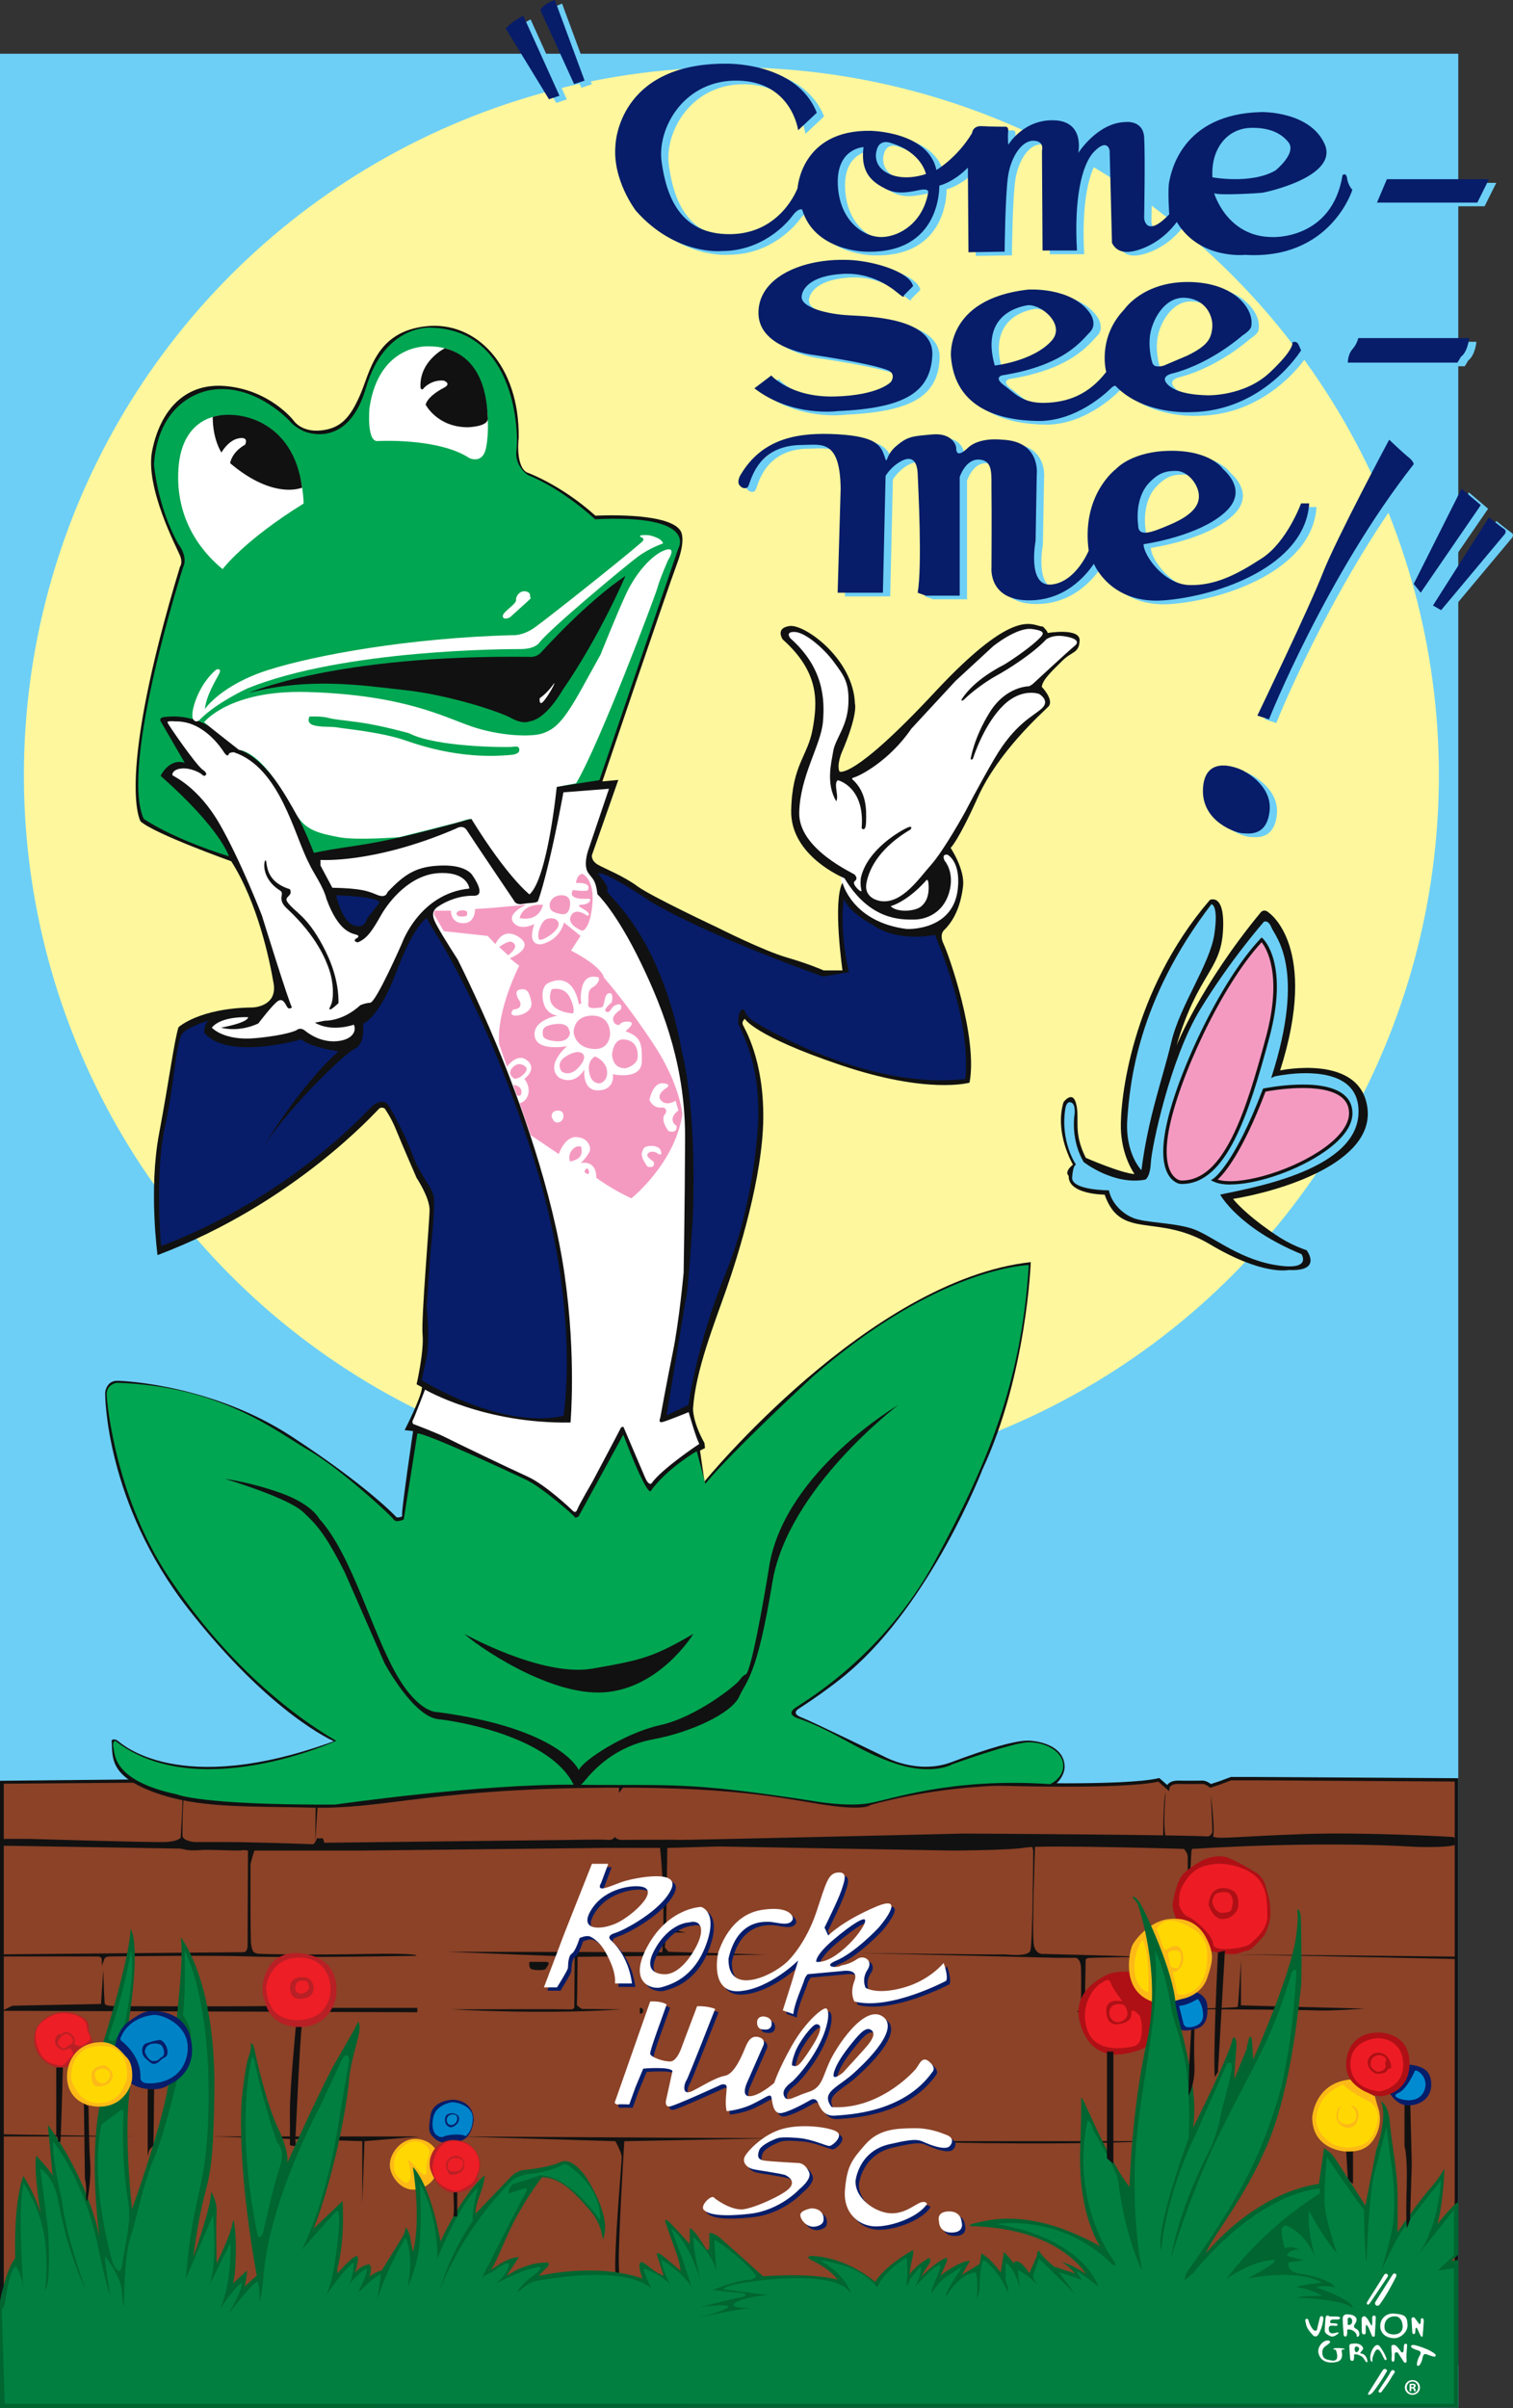 <?xml version="1.0" encoding="UTF-8"?> <svg xmlns="http://www.w3.org/2000/svg" id="b" viewBox="0 0 446.87 710.73"><rect x="0" y="0" width="446.87" height="710.73" fill="#333333" stroke="none"/><defs><style>.d{fill:#fff;}.e{fill:#071d69;}.f{fill:#008bd1;}.g{fill:#fdba17;}.h{fill:#ed1e25;}.i{fill:#f49ac1;}.j{fill:#111;}.k{fill:#006530;}.l{fill:#0084cb;}.m{fill:#8b4227;}.n{fill:#ae1015;}.o{fill:#ed1c24;}.p{fill:#008bcf;}.q{fill:#00a651;}.r{fill:#fff79d;}.s{fill:#6dcff6;}.t{fill:#0082c7;}.u{fill:#ffd803;}.v{fill:#007f41;}.w{fill:#b82025;}</style></defs><g id="c"><g><rect class="s" y="15.86" width="430.71" height="694.71"></rect><circle class="r" cx="216.02" cy="228.82" r="208.96"></circle><g><g><path class="m" d="M.62,525.96l52.07-.4,2,1.71s.09-.17,2.09-1.31,36.2,0,36.2,0l1.21,1.46s.89-2.11,2.89-1.6,82.83-.43,82.83-.43c0,0,3.42,1.42,3.42,2.28,0,0,1.71-2.28,3.14-2.28s70.69,0,70.69,0l37.62,1.14s37.02,1.21,47.49-1.22l2.67,2.36s.21-1.75,3.21-1.64c1.8,.06,6.95,0,6.95,0,0,0,.97-.12,2.46,1.07l2.7-.89,3.3-1.26h7.36l59.25,.36v172.23H.62v-171.58Z"></path><path class="j" d="M430.71,698.04L0,698.16v-172.58l52.87-.52,1.83,1.57c.31-.21,.86-.55,1.82-1.1,2.02-1.15,30.73-.26,36.46-.07h.22s.9,1.09,.9,1.09c.57-.79,1.62-1.59,3.08-1.22,1.83,.38,54.9-.12,82.71-.44h.1s.1,.04,.1,.04c1.21,.51,2.59,1.18,3.28,1.89,.65-.74,1.89-1.93,3.08-1.93,1.43,0,70.69,0,70.69,0l37.64,1.14c.37,.01,37.07,1.18,47.37-1.2l.25-.06,2.35,2.07c.4-.62,1.33-1.36,3.41-1.31,1.77,.06,6.87,0,6.92,0,.06,0,1.07-.1,2.56,1.01l2.45-.8,3.45-1.28h7.36l59.81,.36v173.23Zm-429.59-1H429.65v-171.23l-58.75-.36h-7.27l-3.21,1.22-2.98,.98-.21-.17c-1.27-1.02-2.09-.97-2.09-.96-.25,0-5.22,.07-7.02,0-2.46-.09-2.69,1.16-2.69,1.21l-.15,.89-3.16-2.77c-10.73,2.34-45.87,1.22-47.37,1.17l-37.62-1.14s-29.52,0-50.41,0h-20.26c-.85,0-2.13,1.28-2.74,2.08l-.9,1.2v-1.5c-.11-.3-1.51-1.14-3.02-1.78-8.76,.1-80.87,.92-82.86,.41-1.55-.39-2.27,1.25-2.3,1.32l-.32,.75-1.59-1.91c-13.14-.43-34.27-.83-35.71-.06-1.4,.8-1.82,1.1-1.94,1.19l-.26,.46-2.32-1.99-51.38,.4v170.59Z"></path></g><path class="j" d="M429.15,542.17s-25.97-1.5-44.04-.86c-18.06,.64-25.33,1.5-26.4,.86s-73.96-1.01-73.96-1.01c0,0-83.69,1.98-84.01,1.87s-17.53,0-17.53,0c0,0-1.5-.27-1.5-.94,0,0-.75,1.15-2.14,.94s-12.61,.03-12.61,.03l-71.18,.82s-.32-1.55-.75-1.36-1.39,0-1.39,0c0,0-.64,1.79-1.28,1.79s-18.7-.75-29.82-.64h-4.81s-3.53-.11-3.95-1.92c0,0-.21,1.82-5.34,1.92-5.13,.11-39.65-.93-39.65-.93H1.19l-.57,2,52.62,.86,2.14,.43s1.82,.21,3.95,0,11.44,.3,11.97,.1,2.03,.05,2.03,.05h33.78l71.18-.78h16.78l.96,.78,1.18-.78,15.07-.43,68.94,1.21s16.67-.04,21.7-.89c5.02-.86,47.99,.43,47.99,.43l2.67-.11s34.95-2.35,64.56-.53c0,0,8.87,.32,11.54-.53v-2.14l-.53-.21Z"></path><path class="j" d="M305.17,546.16s-.14,27.4-.86,29.53-7.55,1-7.98,1.14-43.18-.43-43.18-.43l58.71,1.43h5.84s1.43,.14,1.57,2.85,0,11.97,0,11.97l-1.14,1.14,4.85,.53,.46-.64s-2.89-.11-2.99-.43,.21-14.86,.21-14.86c0,0,.11-.43,1.07-.53s16.99-.32,16.99-.32l-17.74-.53-12.61-.32s-2.31,.43-2.99-2.46c-.68-2.89,.32-29.17,.32-29.17l-.96-.44,.43,1.53Z"></path><path class="j" d="M348.78,545.05s2.03,1.07,2.03,3.21v16.67l1.07-18.28s0-1.5,1.18-1.6-4.28,0-4.28,0Z"></path><path class="j" d="M343.54,541.69s.1-11.31,.74-12.66c0,0-.85,9.78,0,13.15h-.74v-.48Z"></path><path class="j" d="M356.15,542.17s1.92-.11,1.92-1.82-.43-10.47-.43-10.47c0,0,1.5,11.76,.43,12.72l-1.92-.43Z"></path><path class="j" d="M366.52,578.72v13.15l36.55,.96s-10.26,.75-14.32,.53-44.46-.43-44.46-.43c0,0,21.06-.21,21.27-.64s.96-13.57,.96-13.57Z"></path><polygon class="j" points="430.15 578.19 364.49 576.8 430.15 577.49 430.15 578.19"></polygon><path class="j" d="M340.12,631.95h-78.67s48.42,1.5,78.67,0Z"></path><path class="j" d="M227.89,631.1l-92.24-.53,46.12,1.39s1.87,3.42,1.87,4.7-2.35,28.11-1.87,34.1c0,0,.48,7.59,0,9.62,0,0,1.34-5.56,1.02-11.44s1.6-36.98,1.6-36.98l43.5-.86Z"></path><polygon class="j" points="124 630.56 62.43 630.56 107.01 631.95 107.01 650.33 107.65 631.95 124 630.56"></polygon><path class="j" d="M226.39,576.91l-28.97-.86-1.07-1.28,.43-4.38h5.88s-5.88-1.07-5.88-2.14,.32-23.62,.32-23.62h-2.24s1.82,14.54,.75,31.53l-63.6-.11,37.73,1.5-.11,14.75s0,.86-1.18,.75-35.27,0-35.27,0c0,0,27.47,1.61,50.24,0l-11.54-.12s-1.6-.96-1.5-1.28,.21-14.11,.21-14.11l55.79-.64Z"></path><path class="j" d="M161.19,579.04h-4.81s-.32,1.5,.43,2.03,4.17,.53,4.38,0,1.82-2.03,0-2.03Z"></path><path class="j" d="M188.98,592.62v1.71s.96,.11,.96-.86-.96-.86-.96-.86Z"></path><path class="j" d="M191.34,593.47s-.64,.86,0,.86,1.39-.86,0-.86Z"></path><polygon class="j" points=".62 629.92 39.99 630.56 .62 630.56 .62 629.92"></polygon><path class="j" d="M1.3,593.47l121.95,.43v-1.29h-41.36s-2.24-.64-4.17-.53-42.86,.08-44.14-.01-2.57-.09-2.67-.84-.43-9.75-.43-9.75l-.64,9.97-26.19,.53-3.03,1.5h.68Z"></path><path class="j" d="M.62,577.44H28.77s1.18-.11,1.28,.86,0,1.96,0,1.96l.86-2.28s.43-.54,1.5-.54,29.29-.43,41.36,0c12.08,.43,49.17-.19,49.17-.19,0,0,1.71-.87-14.86-.55-16.57,.32-29.61,.07-31.64-.07s-1.92-1.32-2.24-2.6-.21-23.84-.21-23.84c0,0,1.39-5.77,2.03-5.56s-2.78,.75-2.78,.75l-.11,28.97s0,1.82-1.28,1.82-71.22,.64-71.22,.64v.64Z"></path><path class="j" d="M52.82,526.99c.32,.11,.96,.53,1.07,3.1s-.53,12.31-.53,12.31l.55,1.25s-.19-13.86,.84-15.49c-.06-.9-1.92-1.18-1.92-1.18Z"></path><polygon class="j" points="93.32 526.99 93.1 543.66 94.18 527.42 93.32 526.99"></polygon></g><g><path class="g" d="M128.76,634.55s-1.71-3.27-6.16-3.27-7.72,4.69-7.45,8.05,3.64,7.6,7.93,6.85,5.68-4.27,5.68-4.27v-7.36Z"></path><path class="u" d="M125.97,633.37s1.09,.97,.79,2.28-1.05,3.08-.79,5.01-1.18,1.02-1.5,.75-2.63-3.21-3.97-4.02c0,0,1.07,4.29,.7,5.47s-.96,1.55-1.5,1.29-3.11-1.82-3.32-4.02,.27-4.66,2.25-6.32,4.55-2.9,7.34-.43Z"></path><path class="n" d="M334.13,582.04s-4.39-.64-7.5,.96-9.75,5.57-7.72,13.72c2.04,8.14,7.61,10.07,11.68,9.64s8.17-1.66,9.07-3.51,1.11-14.11,1.11-14.11l-6.64-6.71Z"></path><path class="o" d="M325.56,585.15s1.93-1.71,2.46,0,3.54,5.58,3.54,5.58c0,0-4.72-1.29-4.82,2.46s1.93,4.61,3.97,4.18,3.54-1.14,3.43-3.2,2.46,.62,2.57,.95,.79,2.25,.45,5.25c-.34,3-1.39,3.54-3.71,3.86s-10.38,1.54-12.49-5.68,2.65-12.72,4.61-13.4Z"></path><path class="o" d="M332.63,592.76s-.27-1.68-2.98-1.18-1.85,3.54-1.85,3.54c0,0,1.09,2.65,3.64,1.39s1.18-3.75,1.18-3.75Z"></path><path class="n" d="M347.74,567.15s-1.61-3.54-1.39-5.25,1.29-6.86,3.11-8.79,5.68-4.07,5.68-4.07c0,0,4.29-2.14,7.82-.64,3.54,1.5,8.36,4.5,8.36,4.5,0,0,1.93,1.39,2.57,3.97,.64,2.57,1.09,3.64,1.22,5.57,.13,1.93,.5,4.5-1.65,8.68,0,0-3.75,4.61-5.04,4.61s-2.68,1.5-6.64,.86-6.32-.96-6.64-1.71-7.39-7.72-7.39-7.72Z"></path><path class="o" d="M348.28,562.3s.75,2.7,2.68,3.45c1.93,.75,7.18,5.25,7.39,8.04s9.86,.96,10.82,0,5.14-4.07,5.14-8.04-.03-8.54-3-11.57c-2.97-3.04-8.68-4.29-11.79-4.07-3.11,.21-6.22,.86-8.68,4.07-2.46,3.21-2.68,4.88-2.57,8.12Z"></path><path class="n" d="M356.96,562.3s1.37,4.31,4.33,4.1,4.46-2.62,4.46-4.1,.11-3.83-2.46-4.69c-2.57-.86-4.39-.11-5.36,1.29s-.96,3.4-.96,3.4Z"></path><path class="o" d="M358.03,561.25s.62,3.54,3.26,3.32c2.64-.21,2.53-1.11,2.64-1.9s.43-1.32,0-2.5-.96-1.93-2.84-1.71-2.57,.4-3.06,2.79Z"></path><path class="e" d="M352.24,587.72s4.05,.54,4.33,4.18c.28,3.64-.47,6.11-3.26,6.86s-4.11,.65-5.06,0-1.93-9-1.93-9l5.91-2.04Z"></path><path class="g" d="M349.13,589.97s5.57-.86,7.39-6.11,2.01-7.12,0-11.36c-2.01-4.24-5.57-6.74-11.36-6.1-5.79,.64-10.39,6.53-10.93,8.24s-3.28,12.66,5.97,16.08h6.12l2.81-.76Z"></path><path class="u" d="M341.63,569.29l2.14,5.98s.32,.3,.96,0,2.79-1.95,4.07,0,.56,4.84,0,5.27-1.11,1.9-2.48,1.29c0,0,1.31,5.68,1.41,6.64,0,0,1.29,.99,4.5-.75s4.29-6.69,4.29-8.7,.78-6.76-4.18-9.73-8.47-3.54-10.72,0Z"></path><path class="u" d="M337.45,572.5s-2.57,3.05-2.36,8.79c.21,5.74,4.07,6.75,4.07,6.75,0,0,.54-11.57-1.71-15.54Z"></path><path class="f" d="M353.74,589.97s-3.02,1.96-5.49,2.04l1.2,4.84s.09,1.48,1.54,1.48,4.57-.59,4.35-3.88c-.21-3.3-1.61-4.47-1.61-4.47Z"></path><path class="u" d="M344.96,576.74l.75,3.54s1.88,1.45,2.55,0,.99-4.34-.51-4.55-2.46,0-2.79,1.02Z"></path><path class="k" d="M0,679.13s1.71-9.22,4.5-12.65c0,0-.64-15.65,2.36-24.22,0,0,3.43,4.93,5.14,11.04,0,0-2.14-12.54-1.29-17.04,0,0,3.43,3.54,4.82,5.79l-1.39-14.9s11.47,14.79,15.32,33.43c0,0-3.32-21.75,0-39.33l1.07-18.54s7.82-24.75,8.04-33.43c0,0,3.11,3.54-.54,27.33l.75,17.57s-2.68,9.97,.21,37.83c0,0,9.43-25.93,11.04-38.69,0,0,4.82-34.51,3.32-41.58,0,0,10.39,12.54,9.97,45.65-.43,33.11-2.68,21.54-6.22,48.76,0,0,5.47-15.32,5.25-19.29,0,0,1.82,2.57,1.61,6.22s.02,14.9,.02,14.9c0,0,4.16-8.25,4.7-11.79s.96,5.47,.96,5.47c0,0,.21,9-.86,12.32,0,0,3.54-3.32,4.18-3.86,0,0-.11,3-.75,4.72l3.64-3.21s-5.68-29.15-4.5-51.44c0,0,.96-9.97,2.04-12.97s.64-4.07,.64-4.07c0,0,.64-.54,1.07,1.5s3.43,15.97,6.97,23.36c3.54,7.39,2.79,10.39,2.79,10.39,0,0,7.5-16.93,13.4-28.29,0,0,5.25-9.11,6.11-10.61s1.71-4.29,1.82-1.29-2.57,9.11-3.11,15.86-4.18,27.33-10.39,43.62l8.47-8.04s.86,10.82-1.5,19.83v1.5s3.64-4.29,5.36-5.04-.21,4.93-.21,4.93c0,0,1.5-2.25,4.29-2.57,0,0,1.07,.86,0,3.64,0,0,1.82-1.5,3.64-1.82l5.04-8.14s1.93-2.68,1.93-4.07,1.29,1.07,1.5,2.79,.75,3.86,.75,3.86c0,0,2.57-7.61,0-24.97,0,0,4.93,4.29,8.14,21.97,0,0,5.79-13.07,12.97-19.5,0,0,.32,1.39-1.29,5.57s-1.29,5.68-1.29,5.68l10.5-10.93s1.5-1.71,3.86-1.93,7.39-.86,10.82-2.36,7.29,4.29,7.29,4.29c0,0,8.14,11.9,5.04,18.65,0,0,0-4.39-3.86-8.79s-8.36-9.64-14.04-9.64c0,0-6.22,7.82-10.72,18.22-4.5,10.39-4.61,9.43-4.61,9.43,0,0,4.61-3.97,8.47-4.07l-3.64,5.57s5.68-4.18,12.22-3.97c0,0,.75,.64-.32,1.5s-2.36,2.46-2.36,2.46c0,0,16.5-4.07,30.65,.75,0,0-1.39-3.32-.75-4.61s3.86,2.89,6.97,3.75l-2.04-6.32s0-.64,1.07,0,6,4.93,6,4.93c0,0-.21-2.36-1.5-5.89s-3-8.47-3-8.47c0,0-.54-1.82,1.61,.43s5.57,6,5.57,6v-4.61s.75-.75,4.93,6.22c0,0,.86,.54,.86-.86v-4.07s1.61,.21,2.79,1.18,13.07,11.68,13.07,11.68c0,0,13.72-1.18,21.97,.96,0,0-1.71-2.89-7.93-5.89,0,0-2.57-1.5,2.14-.96,4.72,.54,11.04,2.68,16.93,7.5,0,0,2.36-4.29,10.93-9.22,0,0,.75-.86,0,2.46s-.75,4.72-.75,4.72c0,0,.75-2.04,5.57-4.93,0,0,1.29,.11,0,1.93s-2.04,3.43-2.04,3.43c0,0,4.61-4.61,7.29-5.47,0,0,.54,.21,0,1.5s-1.71,3.75-1.71,3.75c0,0,5.25-4.18,8.68-4.39l-2.36,4.18,5.25-3.21,.54-3.11s2.14,.86,5.68,5.57l.96-6s1.61,1.5,2.79,3.32c0,0,1.07-2.46,4.72,2.89l2.14-4.82s.32-2.79,.96-1.39,4.18,4.29,4.18,4.29l6.22,2.04s-2.36-2.79-4.18-3.43c0,0,3.11,.54,7.39,3.64,0,0-7.5-13.4-33.22-14.15,0,0-3-.11,.75-.96,3.75-.86,16.07-4.61,36.65,6.86,0,0-6.54-9.11-5.89-28.4,.64-19.29,.11-15.11,.11-15.11,0,0,.11-1.07,1.18,1.18,1.07,2.25,7.61,17.57,13.29,24.86,0,0,.54-22.5,5.14-42.97,4.61-20.47-2.79-40.72-2.79-40.72l-.68-.88-.82-1.05s.75-.54,2.25,1.82,10.07,20.58,10.5,29.9c.75,5.49,7.18,24.33,5.14,36.44,0,0,11.14-22.08,11.79-26.58,0,0,1.39-.96,.96,3.75s-.54,8.47-.54,8.47l3.54-8.68s.54-2.57,.75-3.32,.75-.75,.86,.11,.43,6,.43,6c0,0,10.93-24.33,12.65-36.11,0,0,.75-5.36,.43-7.29s.86-.32,.96,1.18,.43,19.07,0,21.54-2.46,28.08-9.64,45.33c-7.18,17.25-16.93,28.08-18.32,32.58,0,0,13.72-17.47,33.33-20.47l1.5-10.5s1.93,.96,3.32,3.11,7.61,11.68,8.89,13.82l3.21-16.4s3.54-9.54,1.39-14.36c0,0,2.25,.75,2.68,6.64s2.25,13.4,2.25,21.75v10.18s5.79-8.47,9.32-12.54,4.5-6.22,4.5-6.22c0,0-.21,9.32-2.04,16.4,0,0,4.07-5.25,6.13-6.55v15.54l-2.06,1.83,2.06-.17v43.5l-430.71,.17v-31.6Z"></path><path class="v" d="M.54,681.38s.64,.32,1.07-2.46,1.29-9,3.11-9.97c0,0,1.93,2.57,2.25,7.18,0,0-1.93-24.11,0-31.83,0,0,5.36,8.14,6.32,16.93s0,14.57,0,14.57c0,0,1.82-.32,.96-17.25l-2.36-18.54s3.64,2.04,5.14,8.68c0,0,2.36,14.79,8.25,27,0,0-6-16.4-6.97-26.15,0,0-3.21-13.72-2.57-17.47,0,0,9.75,12.11,13.5,32.47,0,0,2.46,11.36,3.32,12.86,0,0-1.82-10.18-1.5-11.47,0,0,2.36,2.79,3.97,6.64s.64,5.36,1.61,8.25c0,0-.11-14.47,1.93-20.68,2.04-6.22,3.75-15.86,6.97-23.25,3.21-7.39,7.18-24.86,7.18-24.86l3.11-9.86s2.14-1.5-1.82-7.5c0,0,.86-5.25,.54-18.97,0,0,8.51,15.21,6.86,51.33-.95,20.74-4.39,19.93-6.54,45.54l8.04-18.75s1.39,14.15-1.07,20.58l6.22-12.43s.54,11.17-3,19.41c0,0,3.86-5.91,6.32-7.62,0,0,.75,1.07-3.97,9.32,0,0,5.79-7.82,8.57-9.75,0,0,.86,1.39,.64,6.11,0,0,.75-2.14,1.18-7.39s2.14-22.18,17.04-51.01l6.11-13.07s.75-1.71,1.71-1.29,0,4.07,0,4.07l-3.75,22.18s-3.32,18.22-9.75,31.08c0,0,8.29-9.62,10.42-11.56,0,0,1.65-.91-.56,14.56-1.18,8.25-2.89,10.72-2.89,10.72,0,0,5.79-8.57,8.36-9.97,0,0-.11,5.14-1.71,6.86,0,0,3.21-4.07,5.47-5.04,0,0,.86,.43-2.25,6.43,0,0-.54,1.07,1.5-.96s4.29-3.64,5.04-3.86l-1.07,7.5s2.14-7.93,8.36-18.32c0,0,2.57,5.47,.54,14.68,0,0,3.11-6.54,3.64-13.61s0-17.15,0-17.15c0,0,5.25,8.89,5.14,21.86-.11,12.97,0,.54,0,.54,0,0,6.32-15.97,12.11-21.22,0,0-2.04,7.07-1.61,9.97,0,0-6.64,9.22-9.75,20.58,0,0,5.47-16.5,21.33-32.47,0,0,1.5-1.61,6-2.04s8.57-2.36,8.57-2.36c0,0,.64-.96,2.25,.11s9.43,6.81,9.22,16.07c0,0-8.79-13.29-17.79-13.29-2.46,.96-8.04,2.57-8.04,2.57,0,0-1.39,1.39-1.29,2.79l5.14-1.61s.75,.11,0,1.29-12.86,24.97-12.86,24.97l3.64-1.93s2.71-2.33,4.29-2.14c0,0,0,3.11-4.07,6.11,0,0,8.57-4.72,13.29-5.04,0,0,.96,.43-2.79,3.11,0,0-3.75,3-3.97,4.5,0,0,3-3.11,5.89-3.54s25.18-4.72,33.65,2.25c0,0-2.25-4.82-2.25-5.79,0,0,3.86,.96,7.72,4.39,0,0-2.57-4.82-2.46-7.07,0,0,6.54,3.97,8.68,7.93,0,0,.54-.11-5.79-17.04,0,0,4.5,2.25,8.68,15.32,0,0-2.25-8.68-2.14-12.86,0,0,5.47,4.61,6.75,9.97l-.54-8.36s-.32-1.07,.54-.54,7.72,5.14,11.47,9.97c0,0,1.18,1.39-2.25,1.61s-10.39,3-10.39,3l9.32,.96s1.71,.75-.96,1.18-11.9,2.89-11.9,2.89c0,0,8.25-1.18,8.25-.11,0,1.07-9.75,3.43-9.75,3.43,0,0,14.15-3.32,18.65-3.11,0,0-9.34,.46-6.97-1.39s9.86-2.36,9.86-2.36l-13.29-1.71s0-1.18,8.79-2.36,25.83-2.36,29.04,3.75c0,0-1.5-5.47-8.25-9.32,0,0-3.32-1.61,4.72,.54s11.25,6.86,11.25,6.86c0,0,1.29-4.39,8.68-8.89,0,0,.32,5.25,0,7.29s.43,.64,.86-.54,3.32-4.07,3.32-4.07c0,0,.21,2.36-1.61,5.89,0,0,4.82-5.25,5.79-5.68s2.25-1.71,1.29,.86-2.36,5.57-2.36,6.54,1.18-2.57,4.61-4.72c3.43-2.14,5.25-3.75,3.54-1.29s-3.97,6.22-3.86,7.07,2.57-5.68,8.47-6.97c0,0,1.18-.54,.64,8.14l.75-2.57s.11-7.61,1.18-9.22c0,0,3.12,1.81,6.05,7.07,.42,.75,.83,1.57,1.24,2.47v-1.5s-.75-1.07-.75-3v-4.07s2.04,.11,4.29,7.29c0,0-.75-4.18-.54-5.25,0,0,2.89,1.39,5.47,4.18,0,0-.96-1.82-1.07-2.14s1.71-5.47,1.71-5.47l10.72,10.5-4.82-6.43s3.86,1.07,6.75,2.25l-1.39-2.21s-1.39-1.75,6.32,4.14c0,0-4.18-14.04-30.11-18.43,0,0,19.07-3.21,34.18,11.9,0,0,2.25,1.39,0-1.71-2.25-3.11-11.9-19.07-7.29-40.72,0,0,.86,0,1.39,1.93s7.29,12.22,7.72,16.29c.43,4.07,2.68,17.36,7.07,26.15,0,0-2.36-10.18-2.25-25.83-.43-23.25,8.04-47.58,6-68.69,0,0,2.79,4.39,4.93,17.79,2.29,9.38,5.79,13.72,5.04,37.4,0,0-10.18,27.54-8.14,33.33,0,0,.96-15.43,10.39-34.72l9-20.36s1.93-1.61,1.39,1.93c-.54,3.54-3.11,11.9-3.32,13.93s-2.57,8.47-2.57,8.47c0,0-9.32,16.82-12,33.11,0,0,5.57-19.5,15.54-39.33s14.15-25.29,20.15-45.12c0,0,1.5-2.57,1.29,.96-.21,3.54-1.39,24.33-5.89,38.04-4.5,13.72-8.68,24.75-26.47,49.62,0,0-1.07,2.57-.32,2.04s2.46-2.14,2.46-2.14c0,0,17.57-22.61,37.19-24.75v1.5s-15.43,9-27.65,25.29c0,0,7.39-5.57,14.25-5.68,0,0,2.04,.21-7.93,5.47,0,0,14.36-3.11,21.97,1.18,0,0-6.11,.75-7.61,1.29,0,0,5.79,1.07,7.61,2.68,0,0-6.22-.11-7.5,.54,0,0,13.07,.21,16.61,3,0,0,.75-2.04-10.82-6.11,0,0,2.14-.75,5.57,0,0,0-.86-2.25-9.32-3.86,0,0-5.25-.21-4.29-3.54l4.39-.54-4.93-1.29s0-1.82,3.54-1.93c0,0-2.36-1.29-4.18-.32,0,0-1.39-4.29-.86-6l.86-.86s5.65,1.49,9.11,9.75c0,0-2.51-6.58-2.04-14.04,0,0,4.82,9,8.25,12.43,0,0-3.11-9-3.54-13.72s.64-14.47,.64-14.47c0,0,9.75,14.36,10.93,15.54,0,0,.11,12.22,.75,15.54,0,0,.64-20.47,2.46-27,1.82-6.54,3.43-12.97,3.43-12.97l1.39,10.5s2.04,12.43,0,21.11-2.79,9.86-2.79,10.5c0,0,3.54-7.82,5.89-11.36,2.36-3.54,11.68-15.11,11.68-15.11,0,0-.75,13.61-6.75,21.97l10.5-13.18v13.4l-4.72,4.5,4.72-.64v39.98H1.39l-.86-28.08Z"></path><path class="v" d="M35.58,622.87l-5.57,4.07s-4.07,13.96,3.21,40.78c0,0,2.25,5.3,2.89,.47s2.57-11.9,1.93-16.93-2.14-12.75-1.61-26.68c0,0,.29-2.55-.86-1.71Z"></path><path class="v" d="M31.93,601.55s.96,1.82,2.46,0,2.57-4.61,2.57-4.61c0,0,3.11-14.79,1.71-21.22,0,0-1.5,10.72-6.75,25.83Z"></path><path class="v" d="M77.69,659.09s2.88-13.36,4.82-19.07-.43-6.97-.86-8.25-4.29-12.54-6.43-23.25c0,0-.64-2.46-.96-.75s-4.72,20.15,1.71,51.33c0,0,.32,2.68,1.71,0Z"></path><path class="e" d="M33.84,605.49s.09-5.91,4.2-8.87c4.11-2.97,5.42-3.24,8.19-3.04s9.69,1.44,10.46,10.24c.76,8.8-6.95,11.53-6.95,11.53,0,0-1.57,1.49-5.38,1.28s-5.72-1.79-5.72-1.79l-4.81-9.35Z"></path><path class="t" d="M35.85,602.36s6.02,4.31,5.61,11.03c0,0,.07,1.26,1.8,1.46s10.25,.13,11.98-8.32c1.73-8.45-7.06-11.98-9.69-11.84s-7.69,1.66-9.69,6.23c0,0-.66,.9,0,1.44Z"></path><path class="e" d="M42.08,604.38s-.55,1.87,.97,3.19,1.94,1.87,3.05,1.45,1.18-1.18,2.7-1.87c1.24-.56,.83-3.81-1.3-5.04,0,0-.71-.29-4.66,1.09,0,0-.67,.62-.76,1.18Z"></path><path class="t" d="M42.77,605.62s0-2.07,2.15-2.42,2.91,.62,2.91,.62c0,0,.62,.96,.62,1.8,0,0,.14,1.19-.69,1.53s-.62,.76-1.32,.97-2.35,.89-3.67-2.5Z"></path><path class="w" d="M27.47,602.98s-1.38-3.93-1.31-4.13,.62-2.35-2.42-3.81-4.57-1.18-5.82-1.11-7.48,1.66-7.82,7.41,4.71,8.86,7.69,8.86c0,0,3.19,.21,4.92-1.59s5.04-2.84,4.77-4.15v-1.47Z"></path><path class="g" d="M20.06,615.12s.94,6.66,9.69,6.65c6.99-.28,9.23-6.44,9.29-8.45,.03-1.02,.21-4.59-1.96-6.43-1.6-1.88-3.57-4.16-7.05-4.16-9.03,0-11.08,8.38-9.97,12.39Z"></path><path class="u" d="M21.03,613.59s-.97-9.49,8.52-9.76c9.49-.28,8.1,9.97,7.69,10.46s-1.51,6.3-7.96,6.44c-6.45,.14-8.25-7.13-8.25-7.13Z"></path><path class="g" d="M27.06,611.93s-.42,3.6,1.52,3.81,2.9-.55,3.36-.76,1.49-1.73,1.35-2.7-1.59-2.7-2.56-2.7-3.32,.55-3.67,2.35Z"></path><path class="u" d="M28.02,612.67s.36,2.02,2.13,2.16,2.44-2.16,2.44-2.16c0,0,.03-2.13-2.28-2.13-2.7,0-2.29,2.13-2.29,2.13Z"></path><path class="h" d="M26.57,602.03s-2.08,2.27-3.39,1.79l-1.32-.48s.91-1.52-.86-2.98-2.46,.14-3.3,0-1.52,1.38-1.45,2.35,1.45,2.39,2.52,2.37,1.78-.94,2.23-.3,1.01,1.61,0,2.37-1.98,2.84-3.43,2.42-4.57-.37-6.23-4.79-.51-6.77,1.18-8.09,3.63-2.63,6.58-2.49,4.92,.83,6.37,2.91c0,0,.07,1.04,.42,2.29s.93,1.39,.69,2.64Z"></path><path class="h" d="M21.31,603.13s-.82,.42-1.52,.98-1.25,.76-1.94,0-1.28-1.27,0-2.77,2.29-1.11,2.7-.69,1.59,1.37,.76,2.49Z"></path><path class="j" d="M16.61,610.2v19.94s.78,1.28,.48,1.77c0,0,.63,.71,.77,0s.72-21.71,.72-21.71h-1.96Z"></path><path class="j" d="M43.62,616.58v19.9s.28-2,.89-2.43,.72-.82,.79-1.02,.22-16.45,.22-16.45h-1.89Z"></path><path class="j" d="M26.15,621.74s.1,10.82,.48,16.34-.83,11.4-.83,11.4c0,0-.5,.53-.36-1.97s-.36-4.51-.36-4.51l-.29-22.12,1.36,.86Z"></path><path class="w" d="M78.23,590.62s1.14,7.64,10.14,7.64,10.93-7.86,11-9.79,.71-10.5-10.14-11.93c-10.86-1.43-13.01,9.87-11,14.07Z"></path><path class="h" d="M78.59,586.69s.79-9.22,10.29-8.93c8.36,.36,9.14,8.29,8.64,10.72,0,0-.53,7.57-9.41,7.72s-9.24-7.22-9.52-9.5Z"></path><path class="w" d="M85.66,586.97s-.03,3.36,3.56,2.93c3.38-.4,3.37-2.5,3.37-2.93s.13-3.36-3.37-3.43c-3.49-.07-3.7,2.8-3.56,3.43Z"></path><path class="h" d="M87.16,586.97s.5,1.72,2,1.43,2.36-1.36,2.07-2.21-.09-1.71-2.01-1.64-1.92,1.5-2.06,2.43Z"></path><path class="j" d="M85.63,633.12s1.37,.56,1.62,0-.13-1.64,0-2.3,1.2-27,1.86-32.58h-1.74s-1.77,18.38-1.74,24.79c.03,6.4,0,10.09,0,10.09Z"></path><path class="j" d="M133.91,647.07s.33,5.33,0,7.1h1.14v-7.1h-1.14Z"></path><path class="e" d="M133.91,619.71s-6.18,0-6.77,4.77c-.59,4.07-.77,4.88,1.34,6.75,0,0,1.61,1.68,4.72,1.18s5.73-.55,6.7-6.49c.03-6.21-5.99-6.21-5.99-6.21Z"></path><path class="l" d="M128.97,630.16s1.13,.96,2.09,.43,4.88-.96,6.48-.13c0,0,2.09-1.42,2.09-5.28s-5.04-4.77-6-4.72-4.61,.91-5.52,3.97,0,5.25,.86,5.73Z"></path><path class="e" d="M133.33,627.85s1.96-.48,2.23-2.25-1.89-1.93-2.23-1.87-2,0-1.89,2.06,1.89,2.07,1.89,2.07Z"></path><path class="p" d="M133.33,627.21s1.54-.16,1.72-1.82-1.72-1.29-1.72-1.29c0,0-1.42,.16-1.36,1.68s1.36,1.42,1.36,1.42Z"></path><path class="w" d="M127.04,640.02s1.96,7.33,7.44,7.05c5.48-.27,6.81-3.89,6.86-4.21s-.75,0-.75,0c0,0,1.23-1.5,1.23-3.97s-2.05-6.97-7.35-7.29c-5.3-.32-8.25,4.29-7.44,8.41Z"></path><path class="h" d="M127.74,639.33s-.28,3.81,2.95,5.77,4.72,1.61,5.36,1.23,3.59-1.61,4.18-3.11,1.18-1.93,1.29-3.9-.7-6.82-6.89-7.41c-6.19-.59-6.88,7.41-6.88,7.41Z"></path><path class="w" d="M131.7,638.89s.32,3.27,1.93,3,3.32-.88,3.48-2.56-.48-2.64-2.06-2.96-3.13,.91-3.35,2.52Z"></path><path class="h" d="M134.37,636.91s-2.02-.14-2.18,2.21,2.41,1.81,2.87,1.71,1.9-.7,1.74-2.46-2.42-1.45-2.42-1.45Z"></path><polygon class="j" points="326.95 605.51 326.95 637.02 328.84 638.62 328.84 605.51 326.95 605.51"></polygon><path class="j" d="M351.81,599.1l-.56,10.34-.22,9.03s1.96-3.32,1.75-8.68,.02-10.91,.02-10.91l-.99,.21Z"></path><path class="j" d="M359.73,576.25s-1.48,29.37-.95,36.77l.95-1.5,2.05-35.79-2.05,.53Z"></path><path class="j" d="M414.83,621.05v12.43s.93,2.35,.64,12.11,.06,12.11,.06,12.11l.94-2.57,.5-16.5-.43-17.57h-1.71Z"></path><path class="j" d="M399.61,634.34v10.18s-.67-.35-.95-.77-.58-.89-.58-.89l-.51-8.52h2.04Z"></path><path class="e" d="M410.43,617.69s1.93,3.71,5.47,3.71,6.75-2.14,6.82-5.93-1.71-5.72-6.82-6.14c0,0-5.54,5.93-5.47,8.36Z"></path><path class="f" d="M417.79,611.4s-2.21,5.22-4.72,6.29,.79,1.86,.79,1.86c0,0,5.06,1.65,6.79-2.5s-2.86-6.93-2.86-5.64Z"></path><path class="g" d="M397.21,634.98s-9.64-.5-9.64-10.07c0,0,.63-10.2,11.28-11.17,0,0,4.86,4.03,7.22,4.96,0,0,.62,2.43,1.04,3.57,0,0,1.46,3.93-.82,8.22s-5.79,4.64-9.07,4.5Z"></path><path class="u" d="M393.64,632.84s2.93,1.43,5.97,.86,5.44-1.01,7.05-6.64-3.01-7.18-3.01-7.18c0,0-3.64-1.75-6.07-3.82,0,0-.86-1.21-1.64-.57s-6.57,2.64-7.14,9.57c-.5,4.86,4.86,7.79,4.86,7.79Z"></path><path class="g" d="M397.87,628.05s2.7,.43,3.34-3.14c.46-2.54-1.37-3.57-2.36-3.5s-3.35,.07-3.64,.86-1.83,4.72,2.66,5.79Z"></path><path class="u" d="M397.57,626.98s2.82,.09,3-2.24-1.72-3.33-1.72-3.33c0,0-3.07-.5-3.43,1.43s-.79,3.57,2.14,4.14Z"></path><path class="n" d="M406.79,599.9s9.14-.5,9.5,8.57c.36,9.07-7.43,10.22-8.79,10.22s-10.14-2.43-9.93-9.36c.21-6.93,4.79-9.36,9.22-9.43Z"></path><path class="o" d="M406.93,601.55s7.03-.24,7.5,7.22c.47,7.45-6.93,8.5-6.93,8.5,0,0-8.43-.29-8.64-7.86-.21-7.57,8.08-7.86,8.08-7.86Z"></path><path class="n" d="M406.93,612.05s2.21,.15,2.78-.96,1.43,.03,1.14-1.68-1.71-3.71-3.93-3.57-3.22,2.07-2.93,3.46,1.72,2.82,2.93,2.75Z"></path><path class="o" d="M406.93,611.48s1.78,.07,2.42-1.64c0,0-.5-.64,0-1.64s-1.56-1.86-2.42-1.64-2.02,.75-2.15,2.45,2.15,2.48,2.15,2.48Z"></path></g><g><path class="d" d="M248.3,258.66s.75,12.56,9.04,18.05c8.29,5.5,22.89-1.45,25.18-10.7,0,0,4.51-9.03-3.2-15.21,0,0-25.61-5.08-31.02,7.86Z"></path><path class="j" d="M41.5,242.39s-7.47-12.13,11.66-75.12c0,0,.9-1.09,0-3.3s-10.31-20.01-8.25-30.75,8.68-20.45,21.78-19.27c13.1,1.18,20.01,10.15,20.01,10.15,0,0,2.21,3.53,8.09,2.94,5.89-.59,8.68-3.83,11.62-10.59s4.56-18.54,19.42-20.16c14.86-1.62,27.66,11.62,27.37,32.96,0,0-1.03,8.09,2.35,10.15,0,0,10.01,3.53,20.3,12.8,0,0,21.19-1.18,25.01,4.27,0,0,2.06,2.06-.88,9.86-2.94,7.8-22.07,64.3-22.07,64.3l4.71-.44-7.8,22.22s-.29,1.62,1.77,2.8,7.65,3.38,11.62,6.33,23.69,12.21,23.69,12.21c0,0,13.39,6.77,20.45,8.83,7.06,2.06,10.89,3.83,10.89,3.83h5.59s-2.94-20.45,0-25.9c0,0,2.8,11.62,18.98,13.68,0,0,14.42,.74,15.16-12.8,0,0,.74-6.62-3.09-9.12,0,0-1.91-.44-.88,1.77,0,0,3.09,3.38,1.32,9.42-1.77,6.03-6.77,7.95-10.45,7.95s-12.95,.29-20.45-12.21c0,0-16.04-6.47-15.74-20.01,.29-13.54,4.86-15.89,6.33-23.98s2.06-16.77-8.83-26.48c0,0-2.35-3.38,2.06-3.97s18.83,9.71,19.27,22.95c0,0,1.03,2.94-3.97,14.57,0,0-1.47,3.53-.59,5.44,0,0,3.83,2.65,28.1-23.39,24.28-26.04,28.84-19.42,31.93-19.42,0,0,1.32,1.18,1.47,1.91,0,0,9.56-1.62,9.42,2.21s-2.21,3.09-5.15,6.03-5.74,5.44-6.03,7.65c0,0,3.83,3.97,1.91,5.89s-14.71,13.24-20.75,26.63c-6.03,13.39-8.09,15.01-8.09,15.01,0,0,4.27,6.33,3.68,11.33s-2.21,9.56-5.44,12.8c0,0-1.77,1.18-.29,4.27s10.15,27.51,7.65,40.9c0,0-12.21,3.53-37.96-5.15s-28.4-13.68-28.4-13.68c0,0-1.03,.74-.59,1.77s6.18,10.15,6.03,27.51c-.15,17.36-7.36,40.32-10.89,50.47-3.53,10.15-9.12,23.98-9.86,35.31,0,0-.15,3.83,3.38,10.15l.15,1.47-1.47,.74,1.32,9.12s48.55-59.44,96.37-64.74c0,0-1.18,33.25-14.27,61.21,0,0-15.01,38.99-39.58,59.88,0,0-5.15,4.56-14.71,10.74,0,0-2.35,1.32,.74,2.5s24.57,11.62,24.57,11.62c0,0,9.71,5.44,19.86,1.62,10.15-3.83,19.27-6.62,23.1-6.33,0,0,10.15,.37,10.3,7.69,0,0,.15,3.2-3.53,5.85,0,0-24.87-2.5-53.85,5.44,0,0-1.32,1.77-13.24,0s-27.51-5.89-72.98-5-58.71,6.28-78.57,5.79-33.84,.25-46.94-4.61c-13.1-4.86-12.07-10.15-12.36-15.3,0,0,.74-.59,1.77,.15s17.95,16.92,63.86,.15c0,0-18.54-7.8-42.96-38.99-24.42-31.19-24.72-63.27-24.57-64.15s.88-3.24,3.53-3.24,28.54,1.47,51.35,16.33c22.81,14.86,31.19,23.98,31.19,23.98,0,0,1.91,.15,1.62-.74s3.24-24.72,3.24-24.72l-2.5-.29s4.86-9.42,5.15-12.65l-1.62-.88s2.21-9.56,1.77-14.57,2.06-33.25,2.06-36.93-3.83-9.42-3.83-9.42c0,0-4.56-10.45-6.03-14.13s-3.38-6.33-3.38-6.33c0,0-.88-.59-1.62,0s-24.87,27.96-65.48,43.26c0,0-2.65-19.27,.44-35.75,3.09-16.48,4.41-27.07,5.74-31.49,0,0,6.03-5.67,21.92-5.85,0,0,7.36-.18,6.18-7.1s-4.71-23.84-12.51-36.05c0,0-22.71-8.1-26.81-11.78Z"></path><path class="q" d="M123.27,423.08l-4.02,25.37s-2.19,1.14-2.97,0-15.66-14.96-25.2-20.47c-9.54-5.51-25.72-18.9-56.6-19.86,0,0-3.15,.44-2.97,3.67s2.89,30.53,18.37,53.72,33.59,39.02,49.43,48.29c0,0-41.12,18.81-65.26,0,0,0-.96,0-.52,2.19s.24,9.67,18.76,13.62c0,0,6.88,3.17,46.68,3,0,0,43.23-6.23,71.39-5.86,28.16,.37,31.49-1.14,70.43,4.9,0,0,9.12,1.62,15.57,.61,6.46-1.01,24.23-7.7,53.8-5.69,0,0,4.2-1.84,3.85-5.86s-5.54-6.62-10.41-6.47-22.31,6.47-22.31,6.47c0,0-5.77,3.41-16.71-.17-10.94-3.59-17.85-9.54-28.61-13.3,0,0-4.11-1.05-1.14-3.15s26.07-15.22,41.47-43.66c15.4-28.43,25.37-52.32,27.56-87.05,0,0-26.51,.35-63.86,32.98,0,0-24.41,22.57-31.67,31.58l-2.54-9.62s-8.75,4.99-13.65,11.81c0,0-1.14,1.49-8.05-16.71l-13.21,24.15s-.96,.61-1.14,.17-9.36-8.57-14.26-10.94-29.4-13.74-32.19-13.74Z"></path><path class="q" d="M67.62,252.78s-2.22-7.93-20.18-23.8c0,0,2.48-5.29,7.12-3.85l-7.12-12.26s-.7-1.16,1.4-1.28,11.05-1.62,21.7,9.68c0,0,11.2,2.1,22.16,30.44,14.36-2.95,14.87-1.21,46.54-10.03l17.15,22.28,8.05-31.73,12.6-1.98,23.28-68.33s6.24-10.17-24.56-8.66c0,0-9.22-8.73-19.83-13.06,0,0-4.08-2.56-3.4-7.35s0-35.58-25.31-36.14c0,0-13.58-1.09-19.11,17.72-5.53,18.81-18.43,12.82-18.43,12.82,0,0-2.57-1.17-3.85-2.68s-11.43-11.55-23.56-9.45c0,0-15.31,1.63-16.8,21.81,0,0,.88,12.24,7.15,23.56,0,0,3,3.69,1.48,6.88,0,0-18.78,58.32-11.66,74.3,0,0,7.82,5.6,25.2,11.08Z"></path><path class="d" d="M65.21,303.31s7.8-1.32,8.09-3.09c0,0-7.95-.44-10.74,3.09,0,0,3.53,3.97,12.95,3.09,9.42-.88,12.07-2.35,12.07-2.35,0,0,1.03-1.03,2.5,.15s5,3.53,9.56,3.09,5.74-3.09,4.86-4.86c0,0-6.47,2.35-11.48-.59l2.94-.59s5.15,.29,10.45-4.56c0,0,1.18-.59,2.94-.74s9.42-17.66,9.42-17.66c0,0,5.15-14.57,19.86-16.04,0,0-.44-5-8.98-4.56-8.53,.44-14.71,8.24-17.07,12.36s-3.97,6.92-6.92,8.09c0,0-1.79-.35-.31-1.23,0,0,1.22-.64-.12-1.05s-5.25-.82-8.81-10.56c-.93-3.73-3.85-7.58-5.19-10.56-4.37-8.34-8.52-28.17-22.16-32.72,0,0-1.4,0-1.52,.58s-.7,.52-1.4-.58-6.01-9.27-14.29-9.1c0,0-2.62-.29-2.39,.35s8.4,12.54,10.44,13.94c2.04,1.4,.41,2.16-.12,1.52s-3.5-2.16-6.12-1.92-2.97,1.75-2.68,2.04,7.64,3.44,13.94,14.46c6.3,11.02,12.42,26.89,12.42,26.89,0,0,7.99,25.79,8.87,27.1,0,0-.76,.8-1.34,0s-1.22-2.89-2.8-1.84-5.77,6.59-5.77,6.59c0,0-5.23,2.74-11.1,1.25Z"></path><path class="j" d="M73.57,204.48s25.55-11.31,82.59-10.61c0,0,2.1,.35,3.62-1.28s13.53-14.93,24.96-22.63c0,0-7.58,17.85-18.66,33.83,0,0-4.67,8.38-9.57,9.09,0,0-1.87,1.06-5.48-.93s-18.66-6.88-31.49-8.28c-12.83-1.4-28-3.85-45.96,.82Z"></path><path class="d" d="M60.51,209.27s4.78-7.12,18.78-11.55c14-4.43,41.76-9.45,72.09-10.26,0,0,2.92,.35,6.65-2.33s24.81-19.35,31.38-25.02c0,0,1.16-.96,.35-1.34-2.47-1.17,1.98-.8,1.98-.8,0,0,3.85,.8,4.08,2.43,0,0-3.85,1.28-7.35,3.85-3.5,2.57-26.25,21.46-29.28,25.55,0,0-1.17,1.77-5.48,1.77-3.26,0-52.02,0-80.67,11.62,0,0-8.91,4.1-13.81,9,0,0-1.28,1.63-2.22,0s1.4-10.03,6.88-14.58c0,0,1.75-.58,.82,1.28s-3.73,6.18-4.2,10.38Z"></path><path class="d" d="M65.76,167.97s6.07-8.28,23.91-19.36c0,0,.12-26.83-23.91-26.01,0,0-12.01-.23-13.06,15.75-1.05,15.98,8.05,25.55,13.06,29.63Z"></path><path class="d" d="M111.48,130.18s17.9-1.05,27.15,5.02c0,0,3.71,1.8,4.81-2.54,1.52-5.97,2.1-30.45-16.76-30.44,0,0-14.74-1.08-17.56,18.22,0,0-.91,9.86,2.36,9.75Z"></path><path class="j" d="M89.23,143.92s-8.31,3.76-21.26-7.21c0,0,.35-3.15,4.43-5.48,0,0,1.28-2.45-1.87-1.87s-5.13,4.2-5.13,4.2c0,0-2.57-3.74-2.57-10.5,7.12-2.21,23.74,.54,26.39,20.86Z"></path><path class="j" d="M125.72,119.45s3.44,6.67,12.48,6.65c0,0,6.06-.15,5.86-2.59s.06-17.48-12.69-20.72c0,0-7.64,3.75-7.17,11.67,0,0,.35,1.07,1.05,0,0,0,2.22-2.47,5.83-2.12,0,0,2.45,.86,0,2.12s-4.9,3.13-5.37,4.99Z"></path><path class="j" d="M137.15,482.22s22.92,12.83,37.82,10.26c14.9-2.57,18.17-3.5,29.83-10.26,0,0-9.8,16.1-26.36,17.26s-38.49-14.46-41.29-17.26Z"></path><path class="j" d="M170.97,522.46s-5.13-12.25-41.76-17.15c0,0-5.37,.47-11.9-10.73-7.57-12.98-13.3-35.69-23.1-46.43,0,0-2.1-4.2-11.2-7.47s-16.56-4.2-16.56-4.2c0,0,18.47,5.46,23.1,9.8,3.73,3.5,6.53,6.3,12.36,17.96l11.66,26.63s8.4,15.72,15.86,16.53c9.07,.99,33.36,6.18,39.89,19.13,0,0,.47,2.57,3.27-.82s8.98-10.26,20.3-12.36c11.31-2.1,23.21-7.7,25.43-12.6s5.25-5.95,9.8-33.71,37.21-52.37,37.21-52.37c0,0-33.08,19.37-38.04,47.01,0,0-4.66,29.28-6.87,32.43,0,0-.82,.12-1.98,1.75s-12.83,10.96-23.45,13.3c-10.61,2.33-23.1,10.61-24.03,13.3Z"></path><path class="j" d="M78.47,253.88c.6,.8-.43,6.22,7.17,8.57,1.01,2.15-2,2.09-.7,3.85,2.23,3.02,5.55,3.83,10.32,12.69,2.27,4.2,4.79,10.24,4.72,17.06,0,0-2.45,2.36-2.62,1.84s.35-.79,.7-2.19,.61-5.34-.87-9.62c-.89-2.57-3.48-9.64-12.48-17.97-3.09-2.86-.4-4.28-2.04-5.31-5.6-3.5-4.81-8.92-4.2-8.92Z"></path><path class="d" d="M98.16,262.02l-3.5-6.56v-1.66s15.92,1.14,40.07-9.27c0,0,2.01-1.31,3.15,.52s13.91,20.73,13.91,20.73c0,0,.37,1.22,2.22,1.06,2.91-.53,4.65-.17,4.95-1.06s3.08-8.48,7.45-31.93l13.46-1.05-6.21,18.37s-1.46,4.29,.09,6.47c1.31,1.85,2.19,2.01,2.71,6.3,0,0,5.42,4.99,12.77,20.12,7.35,15.13,13.21,31.67,13.12,52.14-.09,20.47-.44,39.46-.44,39.46,0,0-1.31,14.26-3.15,23.27s-3.76,19.6-3.76,19.6c0,0-.79,1.57,.79,1.14s7.61-2.89,7.61-2.89c0,0,2.19,7.8,3.15,9.36,0,0-11.02,7.26-14.17,11.72,0,0-.79,.7-1.84-1.75s-6.39-14.96-6.39-14.96c0,0-.61-.17-.87,.44s-8.31,15.75-8.31,15.75c0,0-3.93,6.74-4.37,7.96s-.96,1.05-1.4,.61-8.05-7.7-13.47-10.15-20.73-9.8-23.8-11.37-9.89-4.11-9.89-4.11c0,0-.44-.61-.09-1.14s3.59-9.01,3.59-9.01c0,0,17.32,10.15,42.96,9.71,0,0,1.75-19.25-1.75-43.66-3.5-24.41-13.3-51.62-20.21-68.15-5.8-13.86-11.37-24.85-11.37-24.85,0,0-4.11-6.39-5.42-8.75s-3.15-4.99-.44-6.82,6.56-3.32,10.59-3.24c4.02,.09-.26-5.86-.26-5.86,0,0-1.49-3.24-9.1-3.06s-11.02,2.54-16.1,7.87c0,0-.35,1.92-3.06,.79s-4.64-1.92-13.21-2.1Z"></path><path class="d" d="M60.28,213.16s7.43-9.58,30.45-8.92c28.46,.82,40.36,7.36,48.52,10.16s17.73,3.27,21.23,1.98,5.95-3.38,11.43-13.3l5.48-9.91s4.32-10.85,7.35-17.5,7.93-12.01,11.66-13.3,.93,2.92,.93,2.92c0,0-2.33,5.25-3.15,8.17-.82,2.92-17.15,46.19-24.03,57.74l-5.72,1.05s-2.68,27.06-8.05,31.73c0,0-6.42-4.9-17.15-22.28,0,0-1.05,0-2.22,.47s-19.01,4.9-19.01,4.9c0,0-12.71,1.05-18.02,0s-9.74-1.87-12.42-6.65-9.8-17.96-17.03-19.13c0,0-8.4-6.57-10.26-8.12Z"></path><path class="d" d="M233.41,188.36s-1.66-2.01,1.4-1.84,8.49,4.81,11.46,8.84,4.64,6.04,4.29,12.6-3.85,10.06-4.46,13.74-2.19,9.45,.87,14.79c0,0,.35-.44,.26-1.75s-.79-3.94,.26-4.46c0,0,8.05,1.92,7,14.17,0,0,1.22,1.4,1.31-1.92s.26-8.49-3.85-12.34c0,0-.87-.44,.44-.79s10.06-4.55,16.8-14.35l13.04-14.09,11.11-10.24s7.04-5.69,11.46-5.07,3.66,1.46,1.22,3.67c-2.89,2.62-8.22,6.14-9.27,6.74s-8.92,4.37-12.77,10.41c0,0-.17,.96,1.22-.44,1.4-1.4,5.51-4.64,9.01-6.56,3.5-1.92,10.76-6.47,14.79-10.76,0,0,1.75-1.4,5.07-.96s5.07,1.49,3.32,2.89-12.42,11.29-12.42,11.29l-.96,.61s-6.82-.09-11.64,7.61-5.69,13.91-5.69,13.91c0,0,.52,.44,.79-.44s3.35-10.04,8.84-15.4c5.48-5.36,10.59-3.41,10.59-3.41,0,0,3.41,1.92,.79,4.29s-7.91,4.49-13.91,14.7c-4.6,7.84-8.57,15.57-8.57,15.57,0,0-6.39,11.64-10.32,16.01-3.32,3.69-8.37,11.35-14.61,10.59,0,0-5.25-.52-4.37-5.34s4.46-10.76,13.04-15.83c0,0,.87-1.31-.96-.52s-11.9,6.39-13.74,14.87c0,0-.26,2.01,.17,3.5s-3.06-1.75-2.01-2.54,.35-1.49,.09-1.92-16.71-7.52-16.45-18.37,6.39-19.86,7-26.68c.61-6.82,.17-16.1-9.62-24.76Z"></path><path class="d" d="M263.07,267.44s4.72-1.14,10.5-7.61c0,0,.61-.87,.7,1.49s-.26,4.46-2.1,6.12-7.44,1.92-9.1,0Z"></path><path class="d" d="M156.71,176.42c.21,.09-.56,.77-.73,.93l-5.37,4.86s-1.53,.82-2.03,0c-.82-1.35,3.95-3.73,3.84-5.13s1.65-3.4,3.67-2.23c.72,.42,.33,1.45,.62,1.58Z"></path><path class="i" d="M128.16,269.81l2.92,5.02,12.95,1.4s1,1.02,2.31,2.44c0,0,2.12-5.47,7.14-1.95,4.52,3.18-2.87,6.09-2.87,6.09,1.04,.93,2.01,1.72,2.76,2.17,0,0-6.77,13.18-5.95,23.21l2.31,6.65s2.92-4.16,5.81-1.99c3.42,2.57-.66,5.6-.66,5.6,0,0,1.67,1.87,1.17,4.32-.51,2.45-2.57,2.86-2.57,2.86l3.27,9.39,8.28,5.6s1.75-5.25,5.25-5.02,4.2,2.95,3.97,3.93-2.1,3.31-2.8,3.77c0,0,4.67-1.28,4.67,4.32,0,0,4.51,3.38,10.36,6.07,0,0,12.85-10.26,15.07-24.85,0,0-.7-8.75-8.28-20.3s-13.65-18.55-14.93-20.06c0,0-.12-2.92-9.68-7.93l2.8-4.32-4.9-3.97s-.93,4.99-6.53,6.4c0,0-4.55,1.06-2.22-5.94,0,0-4.08,2.22-6.18-.47s3.85-5.25,3.85-5.25c0,0-9.91,1.05-15.16,1.28,0,0,.12,4.32-3.62,4.2s-3.5-3.7-3.5-3.7h-4.99s.2,.08-.03,1.02Z"></path><path class="i" d="M171.91,274.7s-4.67-1.75-3.27-4.43,4.78,0,4.78,0c0,0,1.17-.17,0-1.19s-3.85-1.96-1.52-2.07,2.9-1.75,2.03-1.75-6.47,.47-4.72-2.57c0,0,4.2,.58,4.43,0s.93-2.22-3.5-2.1c0,0,.15-2.42,1.87-2.68,0,0,3.67,1.4,2.94,9.1s-3.06,7.7-3.06,7.7Z"></path><path class="i" d="M168.38,266.31s.26,3.97-2.54,3.5c-3.35-.56-3.5-1.63-3.5-2.8s1.23-2.61,3.07-2.77c2.97-.26,2.97,2.07,2.97,2.07Z"></path><path class="i" d="M160.36,267.03s-.82,5.11-6.88,3.94c0,0,.58-4.27,6.88-3.94Z"></path><path class="i" d="M163.74,271.15s-2.22-.64-3.38,.99-1.81,4.21-1.1,5.13,8.83-4.15,4.48-6.13Z"></path><path class="i" d="M147.41,279.49l2.68,2.45s2.8-2.01,1.87-3.28-2.1-.81-4.55,.83Z"></path><path class="i" d="M137.96,269.08s-.82-.72-2.22-.29-1.17,1.7,.58,1.72,1.75-.4,1.63-1.43Z"></path><path class="d" d="M151.61,297.96s-1.28,1.24,0,1.7,5.95-.82,5.31-3.97-1.34-4.08-3.44-3.62,0,3.38,0,3.38c0,0,1.27,2.28-1.87,2.5Z"></path><path class="i" d="M155.23,314.84s1.4,1.05-1.75,3.15l-1.33,.47s-2.97-1.36-.54-3.61c1.89-1.75,3.62,0,3.62,0Z"></path><path class="i" d="M151.59,320.2s2.37,.11,2.42,1.98-1.36,1.05-1.36,1.05l-1.05-3.03Z"></path><path class="d" d="M162.93,329.41s.35,2.1,1.92,1.87,1.57-1.87,1.57-1.87c0,0,.12-1.75-1.75-1.63s-1.75,1.63-1.75,1.63Z"></path><path class="i" d="M168.38,342.83s-.79-1.6,.5-3.31,3.01-1.24,2.85-.78,1.18,3.15-3.34,4.08Z"></path><path class="i" d="M172.61,345.86s.47-1.63,1.17-.7c0,0,.47,1.05,0,1.28s-1.17-.58-1.17-.58Z"></path><path class="d" d="M191.27,344.34s2.45,.7,1.75-1.52c0,0-2.33-1.37-1.75-2.26s2.1-.86,3.15,0c0,0,1.4,.78,.7-1.05s-4.67-1.48-5.02-.54-1.52,1.75,1.17,5.37Z"></path><path class="d" d="M197.45,333.84s2.8,.93,2.33-1.63c0,0-1.23-.58-1.14-1.98s1.72-2.46,1.72-2.46l-.82-2.91s-2.52,1.75-4.24,0,1.32-3.62,1.32-3.62c0,0,2.22-1.28-.82-1.52s-3.97,4.9-3.97,4.9c0,0,.93,2.7,3.97,2.24,0,0,1.4,.21,.82,1.73,0,0-1.98,1.4,.82,5.25Z"></path><path class="d" d="M161.99,290.1s-2.33,.82-1.63,5.13,4.32,4.53,4.32,4.53c0,0-7.35,1.19-6.77,5.97s9.57,3.03,9.57,3.03c0,0-6.55,5.48-2.46,9.22,0,0,4.33,2.92,7.59-2.33,0,0-.82,6.37,4.2,6.16,5.02-.21,4.2-4.76,4.2-4.76,0,0,8.46,1.87,8.54-3.73,.09-5.6-.26-7.23-4.81-8.98,0,0,3.38-2.57,1.05-2.8s-2.8,.93-2.8,.93c0,0-1.4,.35-1.87-1.28s2.22-3.22,2.22-3.22c0,0,.82-2.03-1.17-1.45s-1.63,2.57-3.03,2.1,1.52-2.75,1.52-2.75c0,0,.82-3.08-.82-2.73s-1.05,4.04-2.22,4.18-4.19,.72-3.9-.91-.52-3.97,1.34-5.02,2.33-2.92,1.39-3.03-3.86-.81-4.67,3.62c-.81,4.43,.7,3.96-.81,4.43s0,0,0,0c0,0-1.29-9.91-8.99-6.3Z"></path><path class="i" d="M169.23,299.11s-8.99-.37-6.3-7.14c0,0,3.79-1.05,5.46,2.56s.85,4.58,.85,4.58Z"></path><path class="i" d="M168.14,304.22s-.08-2.45-4.05-1.98c-3.97,.47-3.97,1.75-3.73,3.38s4.32,1.72,4.32,1.72c0,0,3.33,.29,3.7-2.58l-.24-.54Z"></path><path class="i" d="M171.72,310.75s-1.33-.99-4.6,1.05-1.2,4.45-1.2,4.45c0,0,2.37,1.85,5.17-1.42s.63-4.09,.63-4.09Z"></path><path class="i" d="M175.76,311.8s-2.27,.97-1.78,4.45,2.71,3.58,3.29,3.47,2.45-1.14,1.98-3.95-3.5-3.97-3.5-3.97Z"></path><path class="i" d="M180.77,311.1s-.09,4.32,3.97,4.2c0,0,3.62-.82,3.62-3.5,0,0,.47-5.01-4.43-5.02-2.8,0-3.15,4.32-3.15,4.32Z"></path><path class="i" d="M180.19,305.03s.13,5.02-5.13,4.55-5.64-4.82-5.64-4.82c0,0-.23-4.91,5.38-5,5.62-.09,5.38,5.27,5.38,5.27Z"></path><path class="q" d="M91.41,211.49s-1.13,1.93,1.28,2.58c2.41,.65,4.96,.25,7.33,.68,1.95,.35,11.29,1.23,18.17,3.28,3.35,1,16.45,6.41,33.06,4.74,0,0,2.1-.18,2.13-1.35s-.67-1.18-2.08-.99-22.64,.12-30.47-4.02c0,0-8.34-2.34-14.62-3.2s-6.98-.77-9.3-1.35-5.51-.37-5.51-.37Z"></path><path class="d" d="M159.41,206.06s2.19-1.43,4.08-4.17c0,0,.64-.9-.12,.7s-2.98,4.97-3.47,4.89c0,0-.69,.27-.49-1.42Z"></path></g><g><path class="j" d="M374.8,269.41s14.92,10.11,3.29,46.52c0,0,23.77-5.06,25.79,11.12,2.02,16.18-25.79,24.52-39.69,26.8,0,0,2.28,3.03,8.34,7.58,6.07,4.55,9.17,6.08,13.4,7.58,0,0,4.8,6.32-5.31,5.82,0,0-7.58,1.77-23.26-7.58-15.68-9.35-26.29-1.01-31.1-14.66,0,0-10.87,0-10.62-5.56,0,0-1.52-1.01,1.26-3.29,0,0-5.56-9.35-2.78-18.46,0,0,2.78-3.79,3.79,.76,1.01,4.55-1.01,8.09,2.78,15.68,0,0,10.37,4.55,14.41,4.8,0,0-3.79-5.06-4.05-13.4-.25-8.34,3.03-40.45,26.29-67.51,0,0,4.62-2.26,3.86,9.37s-7.4,12.37-13.72,33.61c0,0,7.08-17.7,24.78-39.19,0,0,.96-1.47,2.53,0Z"></path><path class="s" d="M376.44,317.7s25.79-5.82,24.78,11.25c-1.01,17.07-33.88,22-40.83,23.64,0,0,5.31,9.86,24.02,17.57,0,0,3.34,5.13-7.96,3.16s-18.84-8.98-24.52-10.75c-5.69-1.77-13.4-1.64-17.07-3.03s-6.7-4.8-7.33-8.22c0,0-11.12,0-10.87-3.79,.25-3.79,1.14-3.79,1.14-3.79,0,0-4.68-6.7-3.16-16.43,0,0,.25-2.53,1.77-1.9s.88,4.17,.88,4.17c0,0-1.01,6.95,2.78,13.4,0,0,8.85,6.95,18.2,5.18,0,0,1.39-.51,1.64-5.06s5.69-30.59,14.54-45.13c8.85-14.54,18.84-25.91,18.84-25.91,0,0,1.26-.76,2.28,1.77s10.37,12.01-.13,44.37l1.01-.51Z"></path><path class="s" d="M337.13,345.38s-4.93-4.93-4.17-15.17c.76-10.24,2.89-34.76,24.83-63.33,0,0,2.18,0,.87,8.85-1.31,8.85-10.15,20.98-12.68,31.73s-6.89,22.26-8.85,37.92Z"></path><g><path class="i" d="M348.63,348.92s-6.57-.76-3.92-15.3c2.65-14.54,15.68-43.36,27.94-56.25,0,0,7.58,7.08,1.77,28.76-5.82,21.68-12.39,43.27-25.79,42.79Z"></path><path class="j" d="M349.07,349.43c-.15,0-.3,0-.46,0h-.04c-.07-.01-1.7-.22-3.08-2.08-2.02-2.73-2.45-7.37-1.27-13.8,2.76-15.13,15.9-43.71,28.07-56.51l.34-.36,.36,.34c.32,.3,7.74,7.53,1.91,29.25-6.1,22.75-12.68,43.17-25.83,43.17Zm-.4-1.01c.13,0,.26,0,.39,0,12.45,0,18.87-20.06,24.87-42.43,4.93-18.4,.06-26.17-1.3-27.89-11.95,12.86-24.72,40.76-27.43,55.6-1.39,7.62-.19,11.27,1.06,12.99,1.06,1.46,2.24,1.69,2.41,1.72Z"></path></g><g><path class="i" d="M358.66,348.29s6.18-3.92,14.75-26.55c0,0,25.28-5.18,25.54,6.7,.25,11.88-31.65,24.02-40.28,19.85Z"></path><path class="j" d="M363.4,349.61c-2.02,0-3.72-.28-4.96-.88l-.81-.39,.76-.48c.1-.06,6.21-4.28,14.55-26.3l.1-.26,.27-.06c.69-.14,17.01-3.41,23.51,1.77,1.7,1.36,2.58,3.17,2.63,5.4,.11,5.1-5.14,9.55-9.56,12.39-8.23,5.29-19.33,8.79-26.48,8.79Zm-3.76-1.47c5.83,1.89,20.04-1.94,29.7-8.16,5.95-3.82,9.18-7.92,9.1-11.53-.04-1.95-.78-3.47-2.25-4.64-5.7-4.55-20.25-2.03-22.41-1.63-6.92,18.21-12.27,24.27-14.14,25.96Z"></path></g></g><g><path class="s" d="M151.55,9.52l12.75,20.85,3.1-1.03-10.68-23.61s-3.79,1.9-5.17,3.79Z"></path><path class="s" d="M161.71,4.01l10,21.89,3.1-1.03L166.02,1.08s-2.93,.86-4.31,2.93Z"></path><path class="s" d="M400.05,53.81c-.34-2.07-1.38-1.03-1.38-1.03-3.1,19.13-20.68,18.27-20.68,18.27-13.45,0-17.23-12.93-17.23-12.93,1.55,.69,13.1,0,14.3-.17,1.21-.17,22.75-4.83,18.27-14.48-4.48-9.65-18.61-9.31-18.61-9.31-23.78,.52-26.71,18.1-27.23,20.51-.52,2.41,0,9.65,0,9.65-6.89,7.24-7.41,1.21-7.41,1.21,0,0,.34-18.78,0-23.95-.34-5.17-5.51-4.48-5.51-4.48-8.27,.17-13.96,9.13-13.96,9.13,0,0,2.07-9.31-7.07-9.65-9.13-.34-13.6,7.24-13.6,7.24,0,0-.19-2.41-.02-3.96,.17-1.55-.86-1.38-.86-1.38,0,0-4.14,0-6.89-.17-2.76-.17-2.93,2.07-2.93,2.07-4.48,7.41-10.51,10.86-10.51,10.86-2.41-11.37-19.47-11.55-19.47-11.55-20.51-.34-21.54,16.89-21.54,16.89,0,0-4.83,13.44-19.82,13.61-14.99,.17-18.96-11.37-20.34-21.37-1.38-10,6.72-24.3,22.58-23.95s17.75,14.65,17.75,14.65l5.51-5.17c-6.03-15.17-27.06-14.48-27.06-14.48-31.71,0-32.4,23.95-32.4,23.95-1.03,10.34,6.03,19.47,6.03,19.47,11.72,13.27,25.33,11.89,25.33,11.89,11.72,0,18.96-7.76,20.85-10.34,1.9-2.59,2.93-1.9,2.93-1.9,3.62,12.24,18.61,12.41,18.61,12.41,22.58,.86,21.89-19.47,21.89-19.47,4.83-1.38,8.44-5.34,8.44-5.34l.17,24.99,10.68-.17s.17-16.89,1.03-22.4c.86-5.51,3.96-10.34,7.41-10.34s2.59,2.93,2.59,2.93l.17,29.47h10.17c-.86-14.65,1.21-25.33,5.17-29.3,3.96-3.96,4.48-.17,4.48-.17l.69,27.23c1.55,3.1,4.84,3.38,9.65,1.38,6.2-2.59,9.48-7.58,9.48-7.58,6.72,11.2,20.16,9.72,20.16,9.72,25.33,1.55,31.71-19.2,31.71-19.2,0,0-1.21-1.21-1.55-3.27Zm-139.07-7.93c.69-4.14,4.31-2.59,4.31-2.59,9.13,2.76,10.34,9.13,10.34,9.13,0,0-5.86,2.24-10.86,0s-3.79-6.55-3.79-6.55Zm15.34,11.89c-1.56,9.06-8.44,13.1-13.61,13.27-5.17,.17-12.58-4.48-13.1-15.34-.52-10.86,7.58-11.2,7.58-11.2-1.03,7.93,2.93,10.51,6.72,12.41,3.79,1.9,8.1,.52,10.34,.17,2.24-.34,2.07,.69,2.07,.69Zm95.53-18.96c5.98-.07,9.04,2.04,10.8,4.2,2.65,3.25-3.79,8.38-3.79,8.38-7.11,4.14-18.61,2.03-18.61,2.03-.52-8.14,4.12-14.53,11.6-14.61Z"></path><polygon class="s" points="408.84 60.88 411.77 53.97 441.93 53.97 438.48 60.88 408.84 60.88"></polygon><path class="s" d="M400.23,108.1s0-2.41,1.38-3.96,1.72-3.27,1.72-3.27h32.74s-.34,3.96-2.41,5.51l-1.03,1.72h-32.4Z"></path><polygon class="s" points="433.83 145.32 419.7 173.41 421.77 176 439.52 150.15 433.83 145.32"></polygon><path class="s" d="M441.93,153.77l-16.54,26.02,2.41,1.38,18.61-22.23s1.03-1.03,0-1.72-4.48-3.45-4.48-3.45Z"></path><path class="s" d="M376.96,213.4c.17-.52,17.06-42.57,42.74-75.31,0,0,0-.86-1.55-2.07s-5.69-5.17-5.69-5.17c0,0-15.68,29.3-19.65,39.46-3.96,10.17-19.29,41.97-19.29,41.97l3.43,1.11Z"></path><path class="s" d="M369.03,228.39s-10.68-5.34-11.55,5c-.86,10.34,10.17,13.61,11.55,13.61s7.24,1.38,8.1-6.55c.86-7.93-8.1-12.06-8.1-12.06Z"></path><g><path class="s" d="M248.74,118.09c-13.1,.34-18.78-6.2-18.78-6.2l-5,3.79c11.2,8.62,24.62,6.72,24.62,6.72,20.31-.86,27.43-5.86,27.94-16.54,.52-10.68-17.58-11.37-24.47-11.72-6.89-.34-14.3-2.41-14.13-5.48,.12-2.2,2.41-6.24,12.24-6.76s15.85,5.51,17.08,6.38,.84,0,.84,0l2.76-2.76c-1.03-4.48-12.93-7.86-20.59-7.76-13.19-.1-25.42,5.69-25.08,16.03,.34,10.34,16.37,12.06,16.37,12.06,0,0,15.51,2.24,21.37,4.31,3.27,1.03,1.38,3.62,1.38,3.62,0,0-3.45,3.96-16.54,4.31Z"></path><path class="s" d="M308.72,125.33c11.2,.17,20.16-8.27,21.37-9.48s1.55-.86,1.55-.86c8.27,8.62,22.06,7.74,22.06,7.74,21.71-.15,32.74-18.25,32.74-18.25l-.69-1.55c-.69-1.55-1.9-.77-1.9-.77,0,0,.86,1.81-6.66,8.87s-18.33,6.72-18.33,6.72c-7.93-.17-10.86-2.07-12.06-3.45-2.14-2.45,2.07-3.1,2.07-3.1,11.33-3.1,20.16-11.03,20.16-11.03,2.93-1.89,2.71-2.93,2.71-2.93,.82-4.83-4.78-12.75-18.39-12.93-13.61-.17-19.13,8.1-19.13,8.1-8.1,8.44-5.34,18.44-5.34,18.44-5.17,6.72-11.37,8.96-18.1,9.13-6.72,.17-8.96-2.93-12.06-5.17s-.69-2.93-.69-2.93c18.61-2.93,23.61-10.34,26.02-12.75,2.41-2.41,0-5.69,0-5.69-5.51-7.76-18.27-6.89-18.27-6.89-24.47,2.76-22.75,19.82-22.75,19.82,1.21,15.34,14.48,18.78,25.68,18.96Zm33.09-25.16c.52-4.31,4.14-11.55,10.34-11.2,6.2,.34,8.37,5.51,8.06,8.79-.31,3.27-1.34,5.34-7.37,8.27l-6.89,2.93s-2.99,1.04-3.45-.86c0,0-1.21-3.62-.69-7.93Zm-36.36-8.96c3.96-.69,11.72,5.68,7.24,10.51-5.51,6.03-16.72,7.24-16.72,7.24-4.14-14.48,6.35-17.2,9.48-17.75Z"></path><path class="s" d="M386.44,149.63s-4.14,11.37-11.55,16.2c-7.41,4.83-13.79,8.1-21.37,7.93-7.58-.17-13.61-8.79-13.61-12.06,0,0,16.21-2.22,24.13-9.48,6.2-5.69,1.38-10.86-.69-12.75,0,0-3.45-5.34-15.17-5.34s-16.37,5.34-16.37,5.34c0,0-10.34,7.58-8.1,24.13,0,0-3.79,9.31-11.03,10-7.24,.69-4.65-12.93-4.65-12.93l.34-19.65s1.21-9.82-10.34-10.17c0,0-6.55-.86-10,2.41-3.45,3.27-3.45,.69-3.45,0s-1.18-4.48-7.05-3.96c-5.87,.52-7.25,.52-10.7,3.45-3.45,2.93-2.41,6.03-3.45,2.93s-2.46-5.78-13.81-6.42c-11.35-.64-22.21,.91-28.76,12.11,0,0-1.09,1.84-.23,2.93,.53,.68,1.44,1.21,2.36,.63s2.01-12.61,16.31-12.52c5.51-.06,11.03-1.72,11.2,12.93l-.89,30.68h13.37l.79-34.47s1.42-2.59,4.5-4.31c3.08-1.72,4.8-.34,4.98,3.62,.17,3.96,1.38,27.23,0,35.16l2.41,.86h10v-34.98s1.72-5.51,5.86-5.17c4.14,.34,3.44,4.48,3.53,9.48s0,22.4,0,22.4c0,0-.94,9.31,10.43,9.65,11.37,.34,17.58-7.58,19.82-10.77,0,0,4.83,12,20.68,10.78,15.85-1.22,41.71-10.01,42.91-28.62h-2.41Zm-48.1,6.49s-1.34-7.86,3.33-12.66c2.81-2.88,4.86-3.4,7.88-3.4,3.51,0,7.03,4.35,6.69,8.03-.33,3.68-4.53,6.19-8.96,8.03-4.43,1.84-8.98,3.82-8.95,0Z"></path></g></g><path class="e" d="M61.79,301.15s-5.27,1.55-7.6,3.53-2.34,13.67-5.45,27.68c-3.11,14-1.16,35.34-1.16,35.34,0,0,33.19-10.99,61.93-40.84,0,0,3.63-3.85,5.61,0,0,0,4.13,6.88,6.61,13.7s6.08,9.65,6.43,13.11-.98,15.51-.98,15.51l-1.16,16.51s1.16,9.74-.17,15.69l-1.32,5.94s23.32,14.7,41.88,10.57c0,0,5.3-30.43-8.55-75.08-13.85-44.65-30.52-69.42-30.52-69.42l-1.32-2.39s-3.63,1.73-8.92,15.76-9.91,15.39-9.91,15.39c0,0,.83,5.99-2.47,7.44s-21.8,19.68-28.24,30.96c0,0,11.51-19.72,23.51-30.23,0,0-8.52-1.23-10.97-3.56,0,0-22,6.38-28.74-2.02,0,0,.03-2.78,1.52-3.61Z"></path><path class="e" d="M99.28,264.24s1.65,7.52,5.12,8.84,3.96-1.93,3.96-1.93l3.8-4.84s-.17-1.66-12.88-2.07Z"></path><path class="e" d="M176.62,257.91s3.5,3.78,2.71,4.93,15.64,11.69,22.21,48.2c0,0,4.26,15.21,3.1,48.07,0,0-1.32,22.62-2.15,24.61l-5.61,34.02,6.44-3.06s2.31-17.58,11.06-39.05,9.74-44.85,9.58-47.86,.33-13.18-5.94-25.6c0,0-.17-4.76,1.82-4.21,0,0,.17,1.54,2.15,3.02s34.02,20.88,63.08,17.46c0,0,2.69-14.39-8.92-42.52,0,0-10.9,2.44-18.5-3.01,0,0-6.77-3.47-8.42-7.6,0,0-1.49,8.09,1.49,21.63l-7.6,1.29s-32.17-11.21-50.68-21.94c0,0-14.11-9.65-15.81-8.4Z"></path><g><path class="e" d="M185.59,556.16c-3.5,1.01-9.02,4.13-7,.45l2.06-5.52h-4.82l-8.1,20.43-6.08,16.03h3.87s3.13-4.97,3.22-5.71-.02-3.5,1.14-4.24c1.16-.74,2.31-4.6,2.31-4.6,0,0,1.61-.74,2.72-.55,1.1,.18,3.31,2.03,4.42,3.87s3.68,6.37,3.31,10.09h5s-.58-7.51-6.11-12.67c0,0-1.84-1.31,1.1-2.22s13.63-6.66,16.57-12.81c2.95-6.14-10.13-3.55-13.63-2.55Zm-2.38,12.4c-4.89,2.28-11.61,2.23-7.38-4.21,4.24-6.44,12.32-6.63,12.32-6.63,9.85-.48-.06,8.56-4.95,10.84Z"></path><path class="e" d="M208.07,563.81s-9.5,.2-15.71,11.4c-6.21,11.19,1.34,13.07,3.91,12.34,2.58-.74,9.56-2.58,13.25-12.52,3.69-9.94-1.45-11.21-1.45-11.21Zm-2.41,13.42c-4.24,6.81-8.1,6.44-8.1,6.44,0,0-7.55,.55-3.13-7.37,4.42-7.92,10.13-7.92,10.13-7.92,3.37-.97,5.34,2.03,1.1,8.84Z"></path><path class="e" d="M279.68,580.36s-4.05,5.16-11.97,7.32c-7.92,2.17-11.05,0-11.05,0,0,0-1.29-2.53,.55-5.3,1.84-2.76-1.1-4.6-3.13-3.13-2.03,1.47-4.6,1.84-4.6,1.84-1.29,.92-5.52,.37-1.84-1.29,5.71-2.21,12.89-9.89,12.89-9.89,0,0,9.02-10.37-.92-6.11-9.94,4.25-13.99,8.45-13.99,8.45l-1.1-2.34s4.05-8.16,4.97-10.92,2.03-5.52-.92-5.34-3.5,2.76-6.44,11.63c-2.95,8.87-7.73,13.78-7.73,13.78-3.87,4.6-18.5,11.79-18.23,0,2.58-11.6,10.67-10.82,11.79-10.86,1.99-.06,6.26,1.71,7.18-.74,.27-.71-.8-4.09-9.17-2.76-9.39,1.49-12.38,11.42-12.74,12.34s-2.58,12.34,6.26,11.64c8.84-.69,17.26-9.07,17.26-9.07l-1.79,6.02-2.76,8.72,3.13,1.1c.18-2.95,2.76-8.47,3.13-9.82s1.1-1.96,1.1-1.96l10.13-.93s5.16-.92,3.68,2.89,0,6.1,0,6.1c10.5,2.72,27.07-6.1,27.07-6.1,.74-1.35-.74-5.28-.74-5.28Zm-37.61-.33s-.52-1.79,5.17-6.6c5.69-4.8,8.86-6.53,9.23-5.82,.89,1.7-8.47,13.15-14.4,12.41Z"></path><g><path class="e" d="M275.51,609.52c-2.21-1.91-2.93,.77-4.02,2.11-1.51,1.81-11.42,12.07-24.82,11.27,0,0-1.84-1.91-.83-3.82s4.39-3.54,7.23-6.14c1.57-1.44,14.26-12.68,8.76-16.7-5.49-4.02-13.98,9.05-16,13.68s-2.21,7.34-6.14,8.55c-3.92,1.21-6.14,3.12-7.04,1.31-.91-1.81,.91-3.32,2.21-4.33,1.31-1.01,9.16-9.56,10.66-18.41,0,0,.4-2.52-.4-3.22-.8-.7-6.24,3.82-10.26,10.97-4.02,7.14-5.19,10.97-5.19,10.97,0,0-4.32,3.82-7.21,3.92-2.89,.1-.68-4.33-.68-4.33l4.73-10.77s.7-1.71-1.31-2.31-3.12,.7-4.02,2.92-3.22,7.95-6.04,8.45c-2.82,.5-7.45,3.42-8.15,3.72-.7,.3-2.52,1.61-3.42,1.01-.91-.6-.3-2.72,.2-3.42s8.45-21.03,8.45-21.03c0,0-2.01-.91-5.33-.8l-4.33,11.47s-1.41,4.73-3.52,4.83-5.98-1.31-6.01-2.31c-.03-1.01,2.89-8.95,2.89-8.95l1.98-5.55s-1.42-1.09-4.87-.89l-10.49,29.88s.34,.6,.87,.5c.53-.1,3.45,.01,3.45,.01l1.81-5.04,2.31-5.53s7.83-.7,8.64,.7l-1.9,8.65s-.5,2.01,1.11,1.81c1.61-.2,15.19-6.44,15.19-6.44,0,0,1.61-.5,1.61,.8s-.6,4.73,0,7.04c0,0,3.82-.3,7.44-2.01,3.62-1.71,5.13-3.12,5.63-2.41s.2,5.63,3.32,4.93c3.12-.7,8.35-3.82,8.35-3.82,0,0,1.51-.91,2.21,.8,.7,1.71,1.91,4.12,5.13,3.82,3.22-.3,19.92-.6,28.67-12.88,0,0,1.31-1.11-.91-3.02Zm-28.27,3.42c.49-2.23,2.45-5.29,4.87-8.31,2.41-3.02,4.43-5.47,6-4.62,2.04,1.12-.14,3.71-.84,4.62-.7,.91-7.22,8-7.22,8,0,0-3.38,2.92-2.8,.31Zm-11.47-6.04c1.21-3.32,5.13-8.37,6.3-8.45,1.09-.07,2.56,.7-1.47,6.94-4.02,6.24-4.23,5.53-5.63,5.23,0,0-.4-.4,.8-3.72Z"></path><path class="e" d="M226.51,599.96s2.31,.5,2.41-1.61-2.41-2.21-2.41-2.21c0,0-2.01-.15-1.91,1.94,.1,2.09,1.91,1.89,1.91,1.89Z"></path></g><path class="e" d="M237.18,632.05s-4.83-.5-6.44,0-5.03,2.11-5.53,3.62-.6,2.72,1.56,3.02,9.91,.7,9.91,.7c0,0,2.11-.17,3.32,2.82,.82,2.01-2.92,4.93-2.92,4.93,0,0-5.69,6.24-14.61,7.24s-12.25,.1-13.56-1.11,2.11-4.53,2.92-3.72,5.23,3.82,8.55,3.52,11.97-4.23,13.78-6.24-.1-3.32-1.11-3.82-8.2-1.45-9.66-1.81c-2.01-.5-3.22-2.11-2.41-3.72s5.53-6.74,11.47-8.25,13.98-.3,15.8,1.01-1.31,4.02-2.21,4.12-4.83-1.91-8.85-2.31Z"></path><path class="e" d="M253.68,644.73s.8-8.75,9.96-10.87c9.16-2.11,8.55-1.21,11.77,0s5.33,1.41,6.14,.5,1.18-2.41-.92-3.22-5.12-2.11-10.05-2.01-9.97,.2-14.04,4.83c-4.07,4.63-5.38,6.44-5.98,13.38s4.23,10.77,9.16,10.77,12.58-2.82,15.09-6.64c0,0-.4-1.11-2.21-.3s-4.93,3.52-9.16,3.02-9.86-4.33-9.76-9.46Z"></path><path class="e" d="M278.33,656.6s-.13,3.42,3.86,3.32,2.78-3.32,2.78-3.32c0,0-.1-3.02-3.82-2.92s-2.82,2.92-2.82,2.92Z"></path><path class="e" d="M240.6,652.78s-3.32,.56-3.22,2.04,2.13,3.89,4.69,3.29,2.16-2.12,2.16-2.62-.5-2.71-3.62-2.71Z"></path></g><g><path class="d" d="M184.59,555.16c-3.5,1.01-9.02,4.13-7,.45l2.06-5.52h-4.82l-8.1,20.43-6.08,16.03h3.87s3.13-4.97,3.22-5.71-.02-3.5,1.14-4.24c1.16-.74,2.31-4.6,2.31-4.6,0,0,1.61-.74,2.72-.55,1.1,.18,3.31,2.03,4.42,3.87s3.68,6.37,3.31,10.09h5s-.58-7.51-6.11-12.67c0,0-1.84-1.31,1.1-2.22s13.63-6.66,16.57-12.81c2.95-6.14-10.13-3.55-13.63-2.55Zm-2.38,12.4c-4.89,2.28-11.61,2.23-7.38-4.21,4.24-6.44,12.32-6.63,12.32-6.63,9.85-.48-.06,8.56-4.95,10.84Z"></path><path class="d" d="M207.07,562.81s-9.5,.2-15.71,11.4c-6.21,11.19,1.34,13.07,3.91,12.34,2.58-.74,9.56-2.58,13.25-12.52,3.69-9.94-1.45-11.21-1.45-11.21Zm-2.41,13.42c-4.24,6.81-8.1,6.44-8.1,6.44,0,0-7.55,.55-3.13-7.37,4.42-7.92,10.13-7.92,10.13-7.92,3.37-.97,5.34,2.03,1.1,8.84Z"></path><path class="d" d="M278.68,579.36s-4.05,5.16-11.97,7.32c-7.92,2.17-11.05,0-11.05,0,0,0-1.29-2.53,.55-5.3,1.84-2.76-1.1-4.6-3.13-3.13-2.03,1.47-4.6,1.84-4.6,1.84-1.29,.92-5.52,.37-1.84-1.29,5.71-2.21,12.89-9.89,12.89-9.89,0,0,9.02-10.37-.92-6.11-9.94,4.25-13.99,8.45-13.99,8.45l-1.1-2.34s4.05-8.16,4.97-10.92,2.03-5.52-.92-5.34-3.5,2.76-6.44,11.63c-2.95,8.87-7.73,13.78-7.73,13.78-3.87,4.6-18.5,11.79-18.23,0,2.58-11.6,10.67-10.82,11.79-10.86,1.99-.06,6.26,1.71,7.18-.74,.27-.71-.8-4.09-9.17-2.76-9.39,1.49-12.38,11.42-12.74,12.34s-2.58,12.34,6.26,11.64c8.84-.69,17.26-9.07,17.26-9.07l-1.79,6.02-2.76,8.72,3.13,1.1c.18-2.95,2.76-8.47,3.13-9.82s1.1-1.96,1.1-1.96l10.13-.93s5.16-.92,3.68,2.89,0,6.1,0,6.1c10.5,2.72,27.07-6.1,27.07-6.1,.74-1.35-.74-5.28-.74-5.28Zm-37.61-.33s-.52-1.79,5.17-6.6c5.69-4.8,8.86-6.53,9.23-5.82,.89,1.7-8.47,13.15-14.4,12.41Z"></path><g><path class="d" d="M274.51,608.52c-2.21-1.91-2.93,.77-4.02,2.11-1.51,1.81-11.42,12.07-24.82,11.27,0,0-1.84-1.91-.83-3.82s4.39-3.54,7.23-6.14c1.57-1.44,14.26-12.68,8.76-16.7-5.49-4.02-13.98,9.05-16,13.68s-2.21,7.34-6.14,8.55c-3.92,1.21-6.14,3.12-7.04,1.31-.91-1.81,.91-3.32,2.21-4.33,1.31-1.01,9.16-9.56,10.66-18.41,0,0,.4-2.52-.4-3.22-.8-.7-6.24,3.82-10.26,10.97-4.02,7.14-5.19,10.97-5.19,10.97,0,0-4.32,3.82-7.21,3.92-2.89,.1-.68-4.33-.68-4.33l4.73-10.77s.7-1.71-1.31-2.31-3.12,.7-4.02,2.92-3.22,7.95-6.04,8.45c-2.82,.5-7.45,3.42-8.15,3.72-.7,.3-2.52,1.61-3.42,1.01-.91-.6-.3-2.72,.2-3.42s8.45-21.03,8.45-21.03c0,0-2.01-.91-5.33-.8l-4.33,11.47s-1.41,4.73-3.52,4.83-5.98-1.31-6.01-2.31c-.03-1.01,2.89-8.95,2.89-8.95l1.98-5.55s-1.42-1.09-4.87-.89l-10.49,29.88s.34,.6,.87,.5c.53-.1,3.45,.01,3.45,.01l1.81-5.04,2.31-5.53s7.83-.7,8.64,.7l-1.9,8.65s-.5,2.01,1.11,1.81c1.61-.2,15.19-6.44,15.19-6.44,0,0,1.61-.5,1.61,.8s-.6,4.73,0,7.04c0,0,3.82-.3,7.44-2.01,3.62-1.71,5.13-3.12,5.63-2.41s.2,5.63,3.32,4.93c3.12-.7,8.35-3.82,8.35-3.82,0,0,1.51-.91,2.21,.8,.7,1.71,1.91,4.12,5.13,3.82,3.22-.3,19.92-.6,28.67-12.88,0,0,1.31-1.11-.91-3.02Zm-28.27,3.42c.49-2.23,2.45-5.29,4.87-8.31,2.41-3.02,4.43-5.47,6-4.62,2.04,1.12-.14,3.71-.84,4.62-.7,.91-7.22,8-7.22,8,0,0-3.38,2.92-2.8,.31Zm-11.47-6.04c1.21-3.32,5.13-8.37,6.3-8.45,1.09-.07,2.56,.7-1.47,6.94-4.02,6.24-4.23,5.53-5.63,5.23,0,0-.4-.4,.8-3.72Z"></path><path class="d" d="M225.51,598.96s2.31,.5,2.41-1.61-2.41-2.21-2.41-2.21c0,0-2.01-.15-1.91,1.94,.1,2.09,1.91,1.89,1.91,1.89Z"></path></g><path class="d" d="M236.18,631.05s-4.83-.5-6.44,0-5.03,2.11-5.53,3.62-.6,2.72,1.56,3.02,9.91,.7,9.91,.7c0,0,2.11-.17,3.32,2.82,.82,2.01-2.92,4.93-2.92,4.93,0,0-5.69,6.24-14.61,7.24s-12.25,.1-13.56-1.11,2.11-4.53,2.92-3.72,5.23,3.82,8.55,3.52,11.97-4.23,13.78-6.24-.1-3.32-1.11-3.82-8.2-1.45-9.66-1.81c-2.01-.5-3.22-2.11-2.41-3.72s5.53-6.74,11.47-8.25,13.98-.3,15.8,1.01-1.31,4.02-2.21,4.12-4.83-1.91-8.85-2.31Z"></path><path class="d" d="M252.68,643.73s.8-8.75,9.96-10.87c9.16-2.11,8.55-1.21,11.77,0s5.33,1.41,6.14,.5,1.18-2.41-.92-3.22-5.12-2.11-10.05-2.01-9.97,.2-14.04,4.83c-4.07,4.63-5.38,6.44-5.98,13.38s4.23,10.77,9.16,10.77,12.58-2.82,15.09-6.64c0,0-.4-1.11-2.21-.3s-4.93,3.52-9.16,3.02-9.86-4.33-9.76-9.46Z"></path><path class="d" d="M277.33,655.6s-.13,3.42,3.86,3.32,2.78-3.32,2.78-3.32c0,0-.1-3.02-3.82-2.92s-2.82,2.92-2.82,2.92Z"></path><path class="d" d="M239.6,651.78s-3.32,.56-3.22,2.04,2.13,3.89,4.69,3.29,2.16-2.12,2.16-2.62-.5-2.71-3.62-2.71Z"></path></g><g><path class="e" d="M397.9,52.73c-.34-2.07-1.38-1.03-1.38-1.03-3.1,19.13-20.68,18.27-20.68,18.27-13.45,0-17.23-12.93-17.23-12.93,1.55,.69,13.1,0,14.3-.17,1.21-.17,22.75-4.83,18.27-14.48-4.48-9.65-18.61-9.31-18.61-9.31-23.78,.52-26.71,18.1-27.23,20.51-.52,2.41,0,9.65,0,9.65-6.89,7.24-7.41,1.21-7.41,1.21,0,0,.34-18.78,0-23.95-.34-5.17-5.51-4.48-5.51-4.48-8.27,.17-13.96,9.13-13.96,9.13,0,0,2.07-9.31-7.07-9.65-9.13-.34-13.6,7.24-13.6,7.24,0,0-.19-2.41-.02-3.96,.17-1.55-.86-1.38-.86-1.38,0,0-4.14,0-6.89-.17-2.76-.17-2.93,2.07-2.93,2.07-4.48,7.41-10.51,10.86-10.51,10.86-2.41-11.37-19.47-11.55-19.47-11.55-20.51-.34-21.54,16.89-21.54,16.89,0,0-4.83,13.44-19.82,13.61-14.99,.17-18.96-11.37-20.34-21.37-1.38-10,6.72-24.3,22.58-23.95s17.75,14.65,17.75,14.65l5.51-5.17c-6.03-15.17-27.06-14.48-27.06-14.48-31.71,0-32.4,23.95-32.4,23.95-1.03,10.34,6.03,19.47,6.03,19.47,11.72,13.27,25.33,11.89,25.33,11.89,11.72,0,18.96-7.76,20.85-10.34,1.9-2.59,2.93-1.9,2.93-1.9,3.62,12.24,18.61,12.41,18.61,12.41,22.58,.86,21.89-19.47,21.89-19.47,4.83-1.38,8.44-5.34,8.44-5.34l.17,24.99,10.68-.17s.17-16.89,1.03-22.4c.86-5.51,3.96-10.34,7.41-10.34s2.59,2.93,2.59,2.93l.17,29.47h10.17c-.86-14.65,1.21-25.33,5.17-29.3,3.96-3.96,4.48-.17,4.48-.17l.69,27.23c1.55,3.1,4.84,3.38,9.65,1.38,6.2-2.59,9.48-7.58,9.48-7.58,6.72,11.2,20.16,9.72,20.16,9.72,25.33,1.55,31.71-19.2,31.71-19.2,0,0-1.21-1.21-1.55-3.27Zm-139.07-7.93c.69-4.14,4.31-2.59,4.31-2.59,9.13,2.76,10.34,9.13,10.34,9.13,0,0-5.86,2.24-10.86,0s-3.79-6.55-3.79-6.55Zm15.34,11.89c-1.56,9.06-8.44,13.1-13.61,13.27-5.17,.17-12.58-4.48-13.1-15.34-.52-10.86,7.58-11.2,7.58-11.2-1.03,7.93,2.93,10.51,6.72,12.41,3.79,1.9,8.1,.52,10.34,.17,2.24-.34,2.07,.69,2.07,.69Zm95.53-18.96c5.98-.07,9.04,2.04,10.8,4.2,2.65,3.25-3.79,8.38-3.79,8.38-7.11,4.14-18.61,2.03-18.61,2.03-.52-8.14,4.12-14.53,11.6-14.61Z"></path><polygon class="e" points="406.69 59.8 409.62 52.89 439.77 52.89 436.33 59.8 406.69 59.8"></polygon><path class="e" d="M398.07,107.02s0-2.41,1.38-3.96,1.72-3.27,1.72-3.27h32.74s-.34,3.96-2.41,5.51l-1.03,1.72h-32.4Z"></path><polygon class="e" points="431.67 144.24 417.54 172.34 419.61 174.92 437.36 149.07 431.67 144.24"></polygon><path class="e" d="M439.77,152.69l-16.54,26.02,2.41,1.38,18.61-22.23s1.03-1.03,0-1.72-4.48-3.45-4.48-3.45Z"></path><path class="e" d="M374.8,212.32c.17-.52,17.06-42.57,42.74-75.31,0,0,0-.86-1.55-2.07s-5.69-5.17-5.69-5.17c0,0-15.68,29.3-19.65,39.46-3.96,10.17-19.29,41.97-19.29,41.97l3.43,1.11Z"></path><path class="e" d="M366.88,227.31s-10.68-5.34-11.55,5c-.86,10.34,10.17,13.61,11.55,13.61s7.24,1.38,8.1-6.55c.86-7.93-8.1-12.06-8.1-12.06Z"></path><g><path class="e" d="M246.59,117.02c-13.1,.34-18.78-6.2-18.78-6.2l-5,3.79c11.2,8.62,24.62,6.72,24.62,6.72,20.31-.86,27.43-5.86,27.94-16.54,.52-10.68-17.58-11.37-24.47-11.72-6.89-.34-14.3-2.41-14.13-5.48,.12-2.2,2.41-6.24,12.24-6.76,9.82-.52,15.85,5.51,17.08,6.38s.84,0,.84,0l2.76-2.76c-1.03-4.48-12.93-7.86-20.59-7.76-13.19-.1-25.42,5.69-25.08,16.03,.34,10.34,16.37,12.06,16.37,12.06,0,0,15.51,2.24,21.37,4.31,3.27,1.03,1.38,3.62,1.38,3.62,0,0-3.45,3.96-16.54,4.31Z"></path><path class="e" d="M306.56,124.25c11.2,.17,20.16-8.27,21.37-9.48s1.55-.86,1.55-.86c8.27,8.62,22.06,7.74,22.06,7.74,21.71-.15,32.74-18.25,32.74-18.25l-.69-1.55c-.69-1.55-1.9-.77-1.9-.77,0,0,.86,1.81-6.66,8.87s-18.33,6.72-18.33,6.72c-7.93-.17-10.86-2.07-12.06-3.45-2.14-2.45,2.07-3.1,2.07-3.1,11.33-3.1,20.16-11.03,20.16-11.03,2.93-1.89,2.71-2.93,2.71-2.93,.82-4.83-4.78-12.75-18.39-12.93-13.61-.17-19.13,8.1-19.13,8.1-8.1,8.44-5.34,18.44-5.34,18.44-5.17,6.72-11.37,8.96-18.1,9.13-6.72,.17-8.96-2.93-12.06-5.17s-.69-2.93-.69-2.93c18.61-2.93,23.61-10.34,26.02-12.75,2.41-2.41,0-5.69,0-5.69-5.51-7.76-18.27-6.89-18.27-6.89-24.47,2.76-22.75,19.82-22.75,19.82,1.21,15.34,14.48,18.78,25.68,18.96Zm33.09-25.16c.52-4.31,4.14-11.55,10.34-11.2s8.37,5.51,8.06,8.79c-.31,3.27-1.34,5.34-7.37,8.27l-6.89,2.93s-2.99,1.04-3.45-.86c0,0-1.21-3.62-.69-7.93Zm-36.36-8.96c3.96-.69,11.72,5.68,7.24,10.51-5.51,6.03-16.72,7.24-16.72,7.24-4.14-14.48,6.35-17.2,9.48-17.75Z"></path><path class="e" d="M384.28,148.55s-4.14,11.37-11.55,16.2c-7.41,4.83-13.79,8.1-21.37,7.93-7.58-.17-13.61-8.79-13.61-12.06,0,0,16.21-2.22,24.13-9.48,6.2-5.69,1.38-10.86-.69-12.75,0,0-3.45-5.34-15.17-5.34s-16.37,5.34-16.37,5.34c0,0-10.34,7.58-8.1,24.13,0,0-3.79,9.31-11.03,10-7.24,.69-4.65-12.93-4.65-12.93l.34-19.65s1.21-9.82-10.34-10.17c0,0-6.55-.86-10,2.41-3.45,3.27-3.45,.69-3.45,0s-1.18-4.48-7.05-3.96c-5.87,.52-7.25,.52-10.7,3.45-3.45,2.93-2.41,6.03-3.45,2.93s-2.46-5.78-13.81-6.42c-11.35-.64-22.21,.91-28.76,12.11,0,0-1.09,1.84-.23,2.93,.53,.68,1.44,1.21,2.36,.63s2.01-12.61,16.31-12.52c5.51-.06,11.03-1.72,11.2,12.93l-.89,30.68h13.37l.79-34.47s1.42-2.59,4.5-4.31c3.08-1.72,4.8-.34,4.98,3.62,.17,3.96,1.38,27.23,0,35.16l2.41,.86h10v-34.98s1.72-5.51,5.86-5.17c4.14,.34,3.44,4.48,3.53,9.48s0,22.4,0,22.4c0,0-.94,9.31,10.43,9.65,11.37,.34,17.58-7.58,19.82-10.77,0,0,4.83,12,20.68,10.78,15.85-1.22,41.71-10.01,42.91-28.62h-2.41Zm-48.1,6.49s-1.34-7.86,3.33-12.66c2.81-2.88,4.86-3.4,7.88-3.4,3.51,0,7.03,4.35,6.69,8.03-.33,3.68-4.53,6.19-8.96,8.03-4.43,1.84-8.98,3.82-8.95,0Z"></path></g><path class="e" d="M149.39,8.44l12.75,20.85,3.1-1.03-10.68-23.61s-3.79,1.9-5.17,3.79Z"></path><path class="e" d="M159.56,2.93l10,21.89,3.1-1.03L163.87,0s-2.93,.86-4.31,2.93Z"></path></g><g><path class="d" d="M415.72,686.35c0,1.87-2.01,3.79-3.93,3.75-2.53-.05-4.15-1.48-4.13-3.64,.02-2.11,1.72-3.77,3.97-3.62,3.41,.23,4.03,.81,4.09,3.5Zm-1.44,.31c-.02-1.82-.92-3.01-2.3-3.01-1.89,0-3.09,1.21-3.08,3.13,0,1.39,1.12,2.25,2.88,2.22,1.53-.03,2.52-.95,2.51-2.33Z"></path><path class="d" d="M398.15,683.08c.65,.02,1.29,.1,1.84,.47,.95,.64,.79,1.46,.27,2.24-.47,.69-.58,1.14,.32,1.57,.6,.29,.89,.89,.92,1.6,.01,.3-.21,.65-.5,.72-.36,.09-.24-.32-.32-.58-.12-.41-.41-.73-.76-1.01-.7-.55-1.57-.67-1.9-.51-.27,.13-.02,.74-.14,1.2-.08,.33-.01,.87-.59,.82-.47-.04-.42-.51-.45-.82-.13-1.49-.27-2.98-.27-4.47,0-.93,.63-1.35,1.58-1.23Zm.31,.9c-.59,.23-.42,.81-.39,1.27,.02,.35-.27,1.02,.41,.96,.59-.05,.93-.58,.9-1.22-.03-.51-.27-.89-.92-1.02Z"></path><path class="d" d="M393.9,693.12c1.16-.24,2.1-.08,3.14,.05,.24,.57-.55,.15-.64,.29-.27,.41-.01,.98,0,1.45,.02,1.26-.54,2-1.81,2.24-2.39,.47-4.69-.23-5.2-2.78-.31-1.53,1.13-3.55,2.68-3.6,.29,0,.64,0,.75,.35,.09,.29-.17,.46-.37,.62-.37,.29-.76,.56-1.13,.85-.78,.61-.85,1.46-.72,2.33,.13,.87,.75,1.37,1.55,1.52,.89,.16,2.09,.66,2.63-.2,.36-.57,.09-2.01-.29-2.75-.95,.04-.54-.34-.59-.38Z"></path><path class="d" d="M403.56,686.09c-.34,.84-.14,1.53-.18,2.2-.02,.38-.07,.72-.54,.69-.4-.02-.61-.29-.62-.68-.03-1.28-.06-2.57-.06-3.85,0-.36,.23-.66,.57-.79,.4-.15,.62,.15,.87,.39,.64,.63,.89,1.52,1.55,2.43,.26-.9,.13-1.61,.13-2.3,0-.37,.07-.71,.52-.74,.49-.03,.55,.33,.54,.69-.07,1.54-.14,3.08-.26,4.62-.03,.33,.11,.89-.44,.93-.41,.03-.46-.44-.61-.73-.46-.89-.6-1.96-1.47-2.85Z"></path><path class="d" d="M412.41,671.69c-.02,.08-.05,.21-.1,.32-1.43,2.78-2.9,5.53-4.75,8.06-.26,.36-.65,.62-1.11,.33-.46-.29-.39-.72-.14-1.13,1.64-2.61,3.28-5.21,4.93-7.81,.18-.28,.42-.58,.84-.43,.28,.1,.38,.33,.34,.66Z"></path><path class="d" d="M415.57,692.6c-.08,1.32-.26,2.64-.13,3.97,.03,.3,.05,.67-.28,.77-.33,.1-.53-.23-.69-.47-.45-.67-.88-1.36-1.32-2.05-.16-.25-.29-.6-.64-.54-.4,.06-.5,.02-.56,.3-.13,.63,.14,2.52-.5,2.46-.76-.06-.31-1.48-.38-2.17-.06-.55-.08-1.11-.09-1.67,0-.37-.19-.83,.24-1.05,.48-.24,.94,0,1.28,.33,.4,.38,.72,.85,1.07,1.28,.18,.22,.28,.64,.63,.54,.39-.11,.34-.55,.39-.88,.04-.29,0-.6,.04-.9,.04-.39,.1-.85,.63-.77,.46,.07,.34,.51,.31,.84Z"></path><path class="d" d="M418.48,697.84c.1-1.2,.45-1.94,.86-2.65,.45-.78,.34-1.24-.59-1.51-.76-.22-2.19-.74-1.99-1.25,.23-.68,1.68-.14,2.39,.08,1.51,.48,3.01,1.04,4.32,1.97,.3,.21,.76,.46,.5,.9-.2,.34-.62,.09-.95,.03-.79-.16-1.83-.75-2.26-.63-.66,.38-.55,1.47-.9,2.19-.13,.27-.23,.56-.4,.81-.16,.24-.35,.57-.69,.47-.35-.11-.3-.47-.3-.4Z"></path><path class="d" d="M395.8,684.11c0,.65-1.34,.45-1.93,.47-.49,.02-1.04,.1-1.01,.72,.03,.55,.59,.33,.93,.39,.25,.04,.52,.02,.77,.07,.24,.04,.56,.08,.48,.44-.05,.25-.31,.27-.53,.26-.3,0-.6-.04-.9-.06-.67-.04-1.19,.07-1.15,.95,.04,.79,.24,1.33,1.17,1.32,.63,0,1.22-.45,1.88-.16-1.55,1.36-2.21,1.41-3.62,.4-.44-.32-.65-.7-.63-1.18,.04-1.11,.13-2.22,.22-3.33,.03-.37,.16-.98,.44-.95,.17,.01,.65-.07,.63,.2,.85,.18,3.25-.19,3.25,.46Z"></path><path class="d" d="M403.89,696.95c-.4,.97-.77-.97-1.88-1.56-.86-.5-1.59-.63-2.05-.48-.09,.18,.02,.75-.03,1.03-.07,.37-.05,.87-.57,.86-.49,0-.58-.47-.61-.85-.09-1.11-.14-2.23-.22-3.34-.03-.44,.11-.8,.57-.86,1.11-.13,2.25-.26,3.14,.66,.36,.38,.54,.84,.12,1.25-.21,.21-.67,.86-.67,.86,0,0,.49,.08,.93,.28,.73,.34,1.2,1.32,1.26,2.14Zm-3.25-4.4c-.48,.04-.51,.33-.54,.74-.04,.42,.15,.94,.53,.94,.44,0,.78-.59,.79-1.03,.01-.4-.41-.57-.78-.65Z"></path><path class="d" d="M390.85,684.51c-.16,1.5-.62,2.98-1.37,4.33-.45,.81-1.09,1.11-1.91,.16-.85-.99-1.7-1.94-1.88-3.28-.06-.46-.47-1.16,.18-1.34,.55-.16,.61,.6,.76,1.01,.25,.69,.57,1.34,1.02,1.92,.23,.3,.5,.65,.93,.59,.52-.07,.43-.57,.52-.92,.24-.91,.44-1.83,.67-2.75,.09-.34,.24-.72,.67-.63,.41,.09,.4,.5,.41,.9Z"></path><path class="d" d="M419.26,686c.4-.26,.3-.55,.36-.79,.1-.37-.17-1.05,.46-.99,.45,.04,.44,.7,.42,1.11-.07,1.36-.2,2.72-.32,4.18-.52,.94-1.15-1.81-1.85-2.57-.47,.39-.22,.85-.31,1.24-.06,.28-.02,.65-.42,.69-.43,.04-.46-.31-.48-.61-.09-1.24-.16-2.48-.23-3.72-.02-.28,.08-.52,.37-.6,.28-.08,.51,.08,.67,.29,.44,.57,.86,1.15,1.32,1.78Z"></path><path class="d" d="M404.1,680.23c-.15-.08-.31-.11-.35-.19-.18-.37,.06-.65,.24-.94,1.3-2.06,2.61-4.13,3.91-6.19,.32-.51,.58-1.05,.94-1.53,.2-.28,.55-.46,.9-.17,.29,.24,.25,.54,.07,.81-1.74,2.6-3.48,5.19-5.23,7.77-.11,.17-.3,.29-.47,.44Z"></path><path class="d" d="M404.44,706.8c-.53-.04-.43-.31-.24-.6,1.36-2.17,2.73-4.34,4.1-6.5,.25-.39,.58-.69,1.06-.42,.59,.34,.18,.71-.03,1.07-1.09,1.89-2.29,3.7-3.63,5.42-.34,.44-.72,.85-1.26,1.03Z"></path><path class="d" d="M411.94,700.21c-.3,.45-.71,.96-1.01,1.52-.76,1.41-1.76,2.65-2.69,3.94-.22,.31-.51,.72-.93,.37-.35-.29,0-.64,.17-.91,1.07-1.71,2.31-3.31,3.25-5.1,.17-.32,.4-.59,.81-.49,.27,.07,.45,.25,.39,.67Z"></path><path class="d" d="M405.34,696.95c-.29,.27-.44-.13-.48-.26-.57-1.51,.57-4.14,1.69-4.53,.5-.18,.83,.15,1.08,.49,.74,1,1.37,2.07,1.8,3.24,.08,.23,.26,.52-.09,.64-.31,.11-.44-.19-.56-.41-.38-.72-.68-1.48-1.14-2.15-.52-.76-1.14-.74-1.54,.14-.38,.83-.85,1.63-.76,2.83Z"></path></g><path class="d" d="M419.4,704.63c0,1.22-.98,2.19-2.23,2.19s-2.24-.97-2.24-2.19,.99-2.17,2.25-2.17,2.21,.95,2.21,2.17Zm-3.91,0c0,.97,.73,1.74,1.7,1.74,.94,.01,1.66-.77,1.66-1.72s-.72-1.75-1.68-1.75-1.67,.78-1.67,1.74Zm1.34,1.13h-.5v-2.17c.2-.03,.48-.07,.83-.07,.41,0,.6,.07,.74,.17,.13,.09,.23,.25,.23,.46,0,.26-.2,.44-.45,.52v.03c.21,.07,.32,.24,.38,.53,.07,.33,.12,.45,.16,.53h-.53c-.07-.08-.11-.26-.17-.53-.04-.23-.17-.33-.45-.33h-.24v.86Zm.01-1.22h.24c.28,0,.5-.09,.5-.32,0-.2-.15-.33-.46-.33-.13,0-.23,.01-.28,.03v.62Z"></path></g></g></svg> 